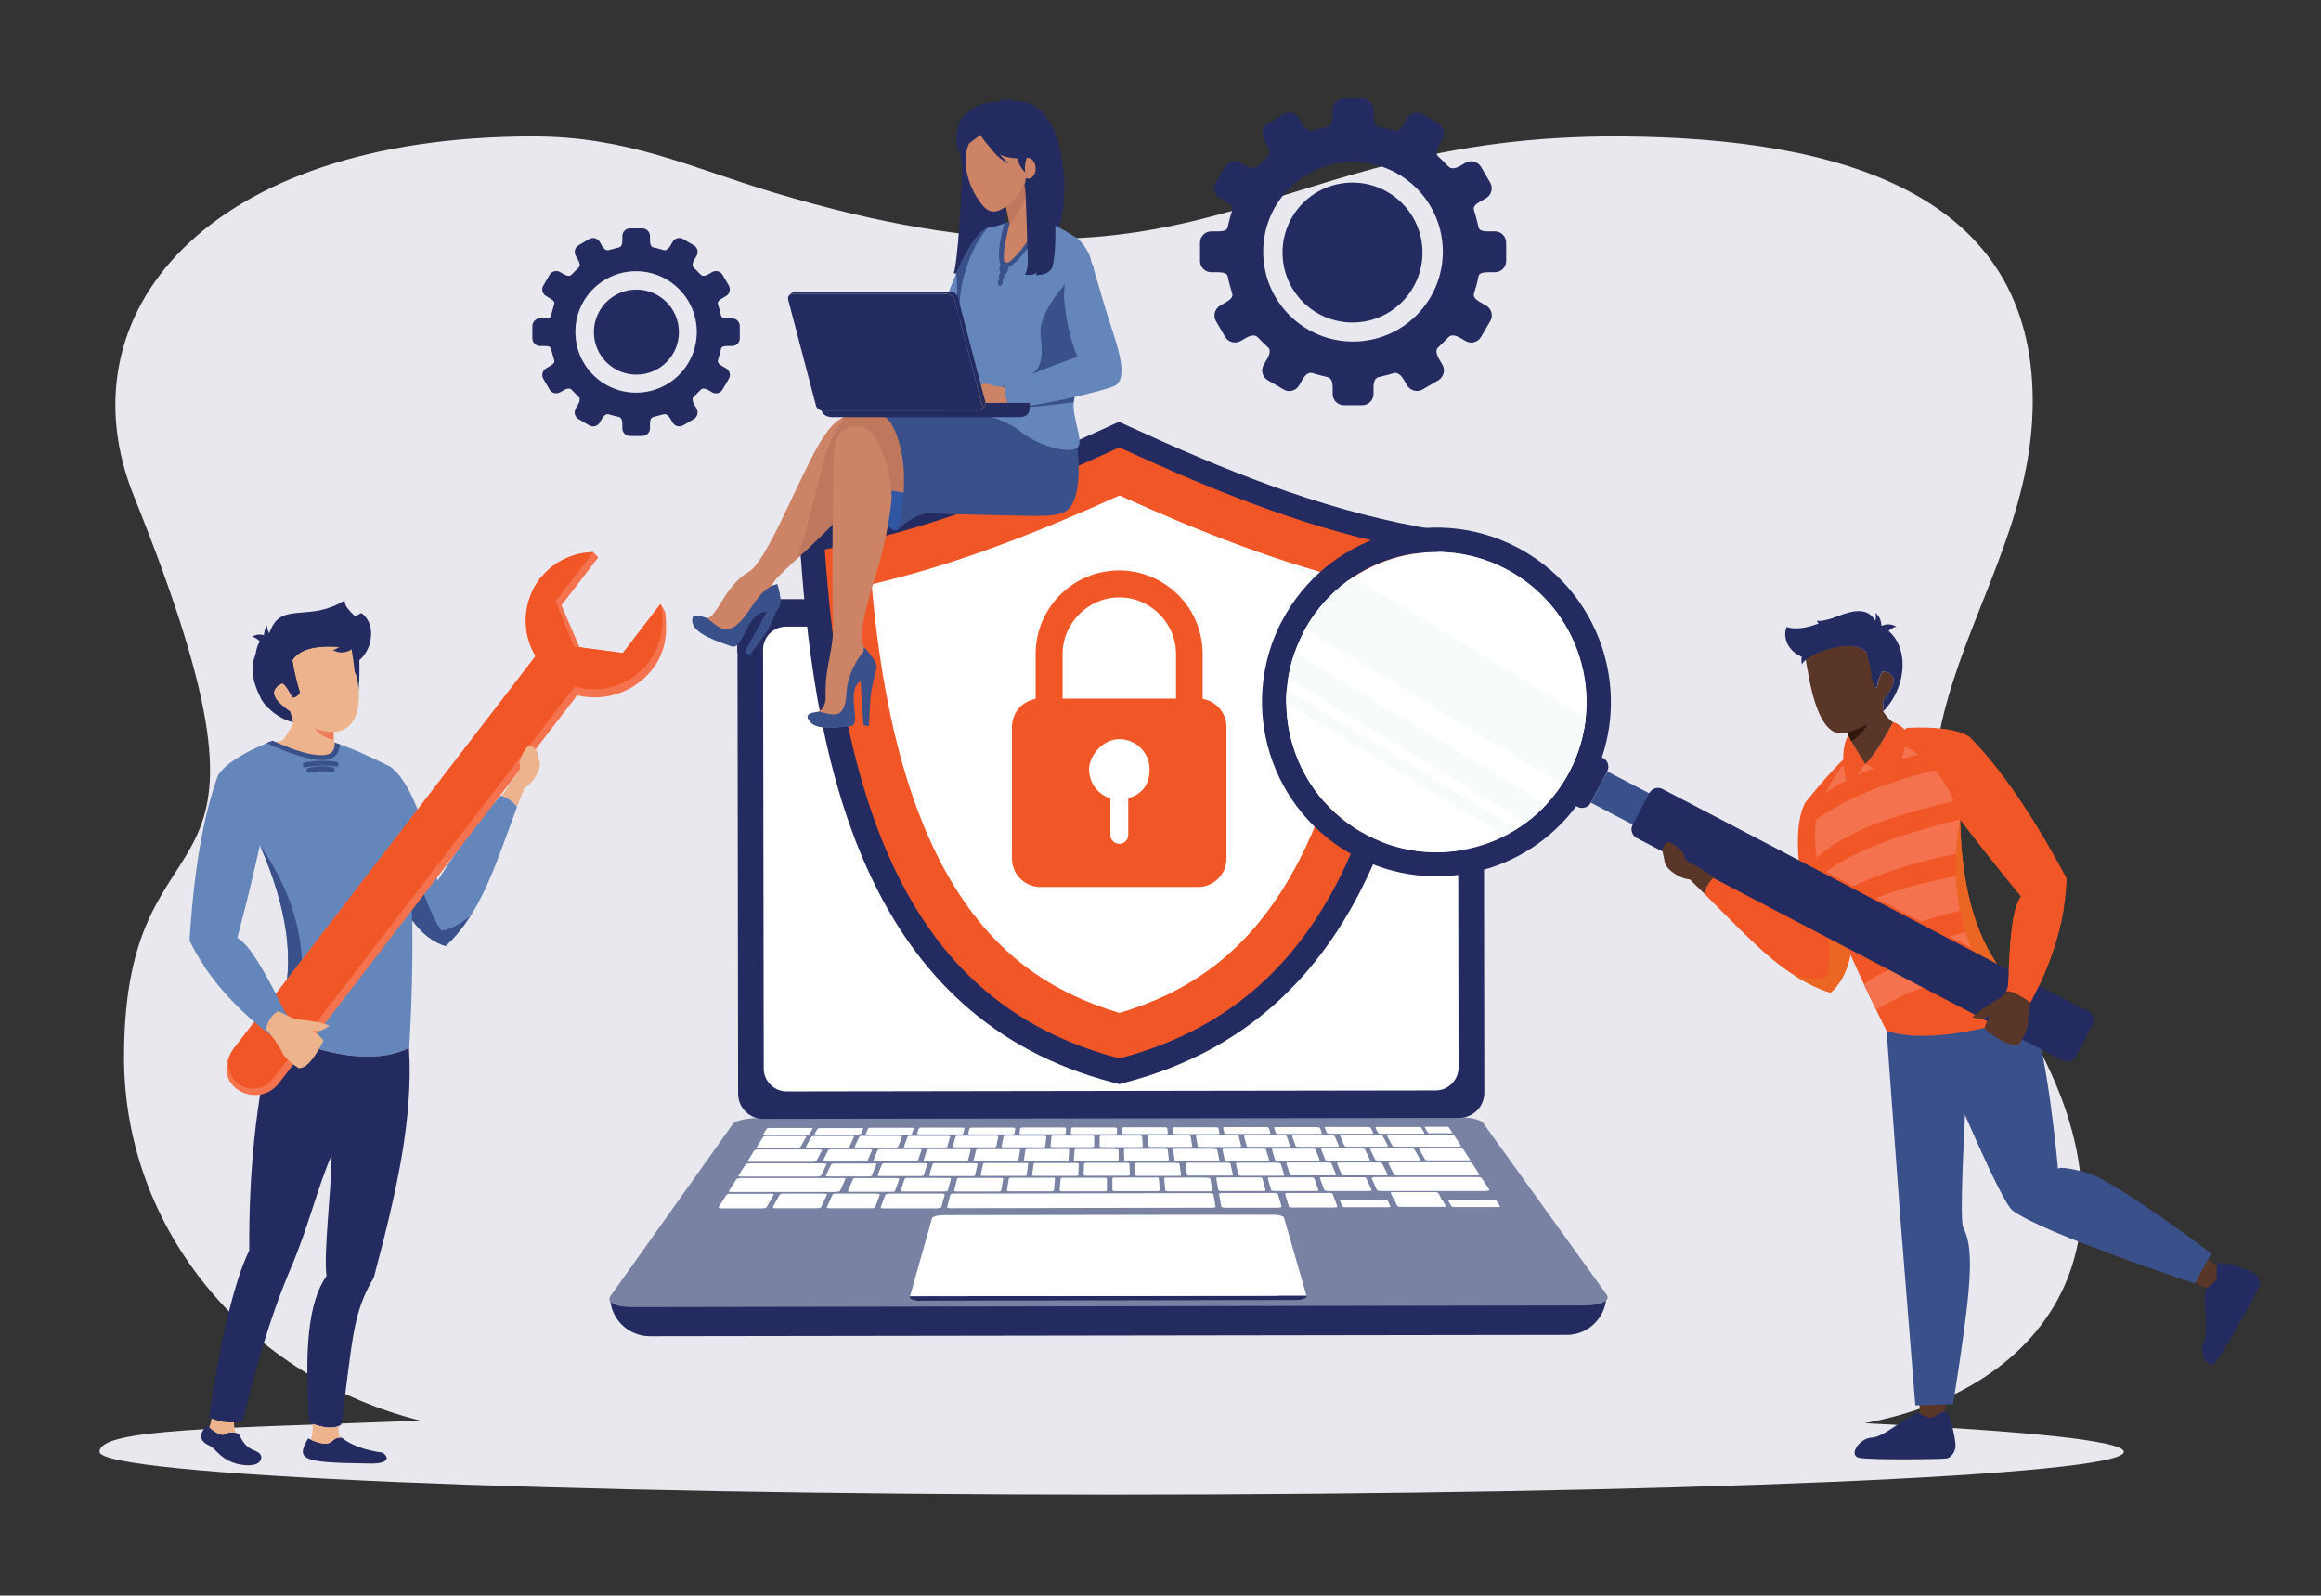 <?xml version="1.0" encoding="UTF-8"?> <svg xmlns="http://www.w3.org/2000/svg" id="Layer_1" data-name="Layer 1" version="1.1" viewBox="0 0 1403.4 964.7"><rect x="0" y="0" width="1403.4" height="964.7" fill="#333333" stroke="none"/><defs><style> .cls-1 { fill: #edb38c; } .cls-1, .cls-2, .cls-3, .cls-4, .cls-5, .cls-6, .cls-7, .cls-8, .cls-9, .cls-10, .cls-11, .cls-12, .cls-13, .cls-14, .cls-15, .cls-16, .cls-17, .cls-18, .cls-19, .cls-20, .cls-21, .cls-22 { stroke-width: 0px; } .cls-1, .cls-3, .cls-4, .cls-5, .cls-6, .cls-7, .cls-8, .cls-9, .cls-10, .cls-11, .cls-12, .cls-13, .cls-15, .cls-16, .cls-17, .cls-18, .cls-19, .cls-20, .cls-21, .cls-22 { fill-rule: evenodd; } .cls-2 { fill: none; } .cls-3 { fill: #f4ae7c; } .cls-4 { fill: #f15626; } .cls-5 { fill: #33180e; } .cls-6 { fill: #f4724e; } .cls-7 { fill: #593628; } .cls-8, .cls-14 { fill: #242b61; } .cls-9 { fill: #e9e8ee; } .cls-10 { fill: #bf775e; } .cls-11 { fill: #09378c; } .cls-12 { fill: #ed7d5b; } .cls-13 { fill: #cc8366; } .cls-15 { fill: #3156a4; } .cls-16 { fill: #39508a; } .cls-17 { fill: #fff; } .cls-18 { fill: #6586ba; } .cls-19 { fill: #f6bca5; } .cls-20 { fill: #f7fbfb; } .cls-21 { fill: #eb6622; } .cls-22 { fill: #7982a3; } </style></defs><rect class="cls-2" x="-1796.1" y="-554.7" width="5000" height="2000"></rect><path class="cls-9" d="M322.2,82.5c57.6,0,94.7,18.6,145.6,33.9,264.8,79.5,291.7-35.3,512.7-33.9,133,.9,248.6,34.7,248.6,160.2s-122,206.5-18.4,355.2c98.1,140.7,33.9,241-83.3,262.6,97.5,4.6,156.8,10.6,156.8,17.3,0,14.3-274,25.8-612,25.8s-612-11.6-612-25.8,74.6-14.1,193.9-18.9c-103.1-25.7-179.1-114.3-179.1-219.7,0-166,113-73.4,5.9-339.4-43.9-109.1,43-217.3,241.3-217.3Z"></path><polygon class="cls-17" points="548.8 732.3 806.8 735.4 805.1 789.5 531.5 789 548.8 732.3"></polygon><path class="cls-8" d="M947.4,807.1l-554.5.8c-13.2,0-24-10.7-24-23.9h0l602.4-.9c0,13.2-10.7,24-23.9,24Z"></path><path class="cls-22" d="M880.9,675.3l-422.2.7c-1.8,0-3.6.1-5.3.3-1.7.2-3.3.4-4.7.8-1.4.3-2.7.7-3.6,1.1-1,.4-1.7.9-2,1.4l-74.1,104.2c-.6.9-.7,1.7-.4,2.5.4.8,1.2,1.5,2.4,2.1,1.2.6,2.8,1.1,4.7,1.4,1.9.3,4.2.5,6.6.5h0l575.9-1c2.5,0,4.7-.2,6.6-.5,1.9-.3,3.5-.8,4.7-1.4,1.2-.6,2-1.3,2.4-2.1s.2-1.6-.4-2.5l-74.8-103.9c-.4-.5-1.1-1-2.1-1.4-1-.4-2.2-.8-3.6-1.1-1.4-.3-3-.6-4.7-.7-1.7-.2-3.5-.3-5.3-.3h0ZM556.6,786.5c-1,0-1.9,0-2.7-.2-.8-.1-1.5-.3-2.1-.5-.6-.2-1-.5-1.3-.8-.3-.3-.4-.6-.3-1l13.3-47.3c0-.3.3-.5.7-.8.4-.2.9-.4,1.5-.6.6-.2,1.3-.3,2.1-.4.8,0,1.6-.2,2.4-.2l199.5-.3h0c.8,0,1.7,0,2.4.1.8.1,1.5.2,2.1.4.6.2,1.1.4,1.5.6.4.2.6.5.7.8l13.6,47.2c0,.4,0,.7-.3,1-.3.3-.7.6-1.3.8-.6.2-1.3.4-2.1.5-.8.1-1.7.2-2.7.2l-227.2.4Z"></path><path class="cls-8" d="M882.3,675.9l-420.8.6c-8.4,0-15.2-6.8-15.2-15.2l-.4-283.8c0-8.4,6.8-15.2,15.2-15.2l420.8-.6c8.4,0,15.2,6.8,15.2,15.2l.4,283.8c0,8.4-6.8,15.2-15.2,15.2Z"></path><path class="cls-17" d="M868,659.3l-392.3.6c-7.7,0-13.9-6.2-13.9-13.9l-.4-253.2c0-7.7,6.2-13.9,13.9-13.9l392.3-.6c7.7,0,13.9,6.2,13.9,13.9l.4,253.2c0,7.7-6.2,13.9-13.9,13.9Z"></path><path class="cls-17" d="M758.5,737.4h0l-176.9.3c-.7,0-1.5,0-2.2.1-.7,0-1.3.2-1.8.4-.5.2-1,.3-1.3.6-.3.2-.5.4-.6.7l-11.8,41.9c0,.3,0,.6.2.9.2.3.6.5,1.1.7.5.2,1.1.4,1.8.5.7.1,1.5.2,2.4.2l201.5-.3c.9,0,1.7,0,2.4-.2.7-.1,1.3-.3,1.8-.5.5-.2.9-.4,1.1-.7.2-.3.3-.6.2-.9l-12.1-41.9c0-.2-.3-.5-.6-.7-.3-.2-.8-.4-1.3-.5-.5-.2-1.2-.3-1.8-.4-.7,0-1.4-.1-2.1-.1h0Z"></path><path class="cls-17" d="M826.4,681.4h-23.6c-.3,0-.5,0-.8,0-.2,0-.4,0-.6.1-.2,0-.3.1-.4.2,0,0-.1.1,0,.2l1.3,3.1c0,0,.1.1.3.2.1,0,.3.1.5.2.2,0,.4,0,.7.1.3,0,.5,0,.8,0h23.9c.3,0,.6,0,.8,0,.2,0,.4,0,.6-.1.2,0,.3-.1.4-.2,0,0,0-.1,0-.2l-1.5-3.1c0,0-.1-.2-.3-.2-.1,0-.3-.1-.5-.2-.2,0-.4,0-.7-.1-.3,0-.5,0-.8,0h0ZM521.6,682.1h-25c0-.1-2.1.2-2.1.2l-2,3.3,1.7.6h24s2.3-.6,2.3-.6c1.4-2.9,1.8-3.2,1-3.5h0ZM902.4,725.3h-25.3c-.3,0-.5,0-.7,0-.2,0-.4,0-.5.1-.1,0-.2.1-.3.2,0,0,0,.1,0,.2l2,3.5c0,0,.1.2.3.2.1,0,.3.1.5.2.2,0,.4,0,.7.1.2,0,.5,0,.8,0h25.6c.3,0,.5,0,.7,0,.2,0,.4,0,.5-.1.1,0,.2-.1.3-.2,0,0,0-.2,0-.2l-2.3-3.5c0,0-.1-.1-.3-.2-.1,0-.3-.1-.5-.2-.2,0-.4,0-.7-.1-.2,0-.5,0-.8,0h0ZM867.4,720.8h-25c-.2,0-.5,0-.7,0-.2,0-.4,0-.5.1-.1,0-.2.1-.3.2,0,0,0,.1,0,.2l1.6,3.4c0,0,.1.2.3.2.1,0,.3.1.5.2.2,0,.4,0,.6.1.2,0,.4,0,.7,0-.2,0-.5,0-.6,0-.2,0-.4,0-.5.1-.1,0-.3.1-.3.2,0,0,0,.1,0,.2l1.7,3.5c0,0,.1.2.3.2.1,0,.3.1.5.2.2,0,.4,0,.6.1.2,0,.5,0,.8,0h25.6c.3,0,.5,0,.7,0,.2,0,.4,0,.5-.1.1,0,.2-.1.3-.2,0,0,0-.1,0-.2l-1.9-3.5c0,0-.1-.2-.3-.2-.1,0-.3-.1-.5-.2-.2,0-.4,0-.7-.1-.2,0-.4,0-.7,0,.2,0,.4,0,.6,0,.2,0,.4,0,.5-.1.1,0,.2-.1.3-.2,0,0,0-.1,0-.2l-1.9-3.4c0,0-.1-.1-.3-.2-.1,0-.3-.1-.5-.2-.2,0-.4,0-.6-.1-.2,0-.5,0-.7,0h0ZM844.7,725.4h25.3s-25.3,0-25.3,0h0ZM870,725.4h-25.3s25.3,0,25.3,0h0ZM870,725.4h0,0ZM837.1,725.4h0c.3,0,.5,0,.7,0,.2,0,.5,0,.6.1.2,0,.4.1.5.2.1,0,.2.1.2.2l1.6,3.5c0,0,0,.2,0,.2,0,0-.2.1-.3.2-.1,0-.3,0-.5.1-.2,0-.4,0-.7,0h-25.6c-.3,0-.5,0-.7,0-.2,0-.5,0-.6-.1-.2,0-.4-.1-.5-.2-.1,0-.2-.1-.2-.2l-1.4-3.5c0,0,0-.2,0-.2,0,0,.2-.1.3-.2.1,0,.3,0,.5-.1.2,0,.4,0,.7,0h25.3ZM874.1,681.3h-11.3c-.2,0-.4,0-.6,0-.2,0-.3,0-.5,0s-.2,0-.3.1c0,0,0,.1,0,.2l2,3.3c0,0,.1.1.2.2.1,0,.3.1.4.1.2,0,.4,0,.6,0,.2,0,.4,0,.7,0h11.4c.2,0,.4,0,.6,0,.2,0,.3,0,.5,0,.1,0,.2,0,.3-.1,0,0,0-.1,0-.2l-2.1-3.3c0,0-.1-.1-.2-.2-.1,0-.3,0-.4-.1-.2,0-.4,0-.6,0-.2,0-.4,0-.7,0h0ZM550.8,681.9h-23.6c-.3,0-.6,0-.8,0-.3,0-.5,0-.7.1-.2,0-.4.1-.5.2-.1,0-.2.1-.3.2l-1.4,3.1c0,0,0,.1,0,.2,0,0,.2.1.4.2.2,0,.4,0,.6.1.2,0,.5,0,.8,0h23.9c.3,0,.6,0,.8,0,.3,0,.5,0,.7-.1.2,0,.4-.1.5-.2.1,0,.2-.1.2-.2l1.1-3.1c0,0,0-.2,0-.2,0,0-.2-.1-.4-.2-.2,0-.4,0-.6-.1-.2,0-.5,0-.8,0h0ZM857,681.4h-23.6c-.3,0-.5,0-.8,0-.2,0-.4,0-.6.1-.2,0-.3.1-.3.2,0,0,0,.1,0,.2l1.6,3.1c0,0,.1.1.3.2.1,0,.3.1.5.2.2,0,.5,0,.7.1.3,0,.5,0,.8,0h23.9c.3,0,.6,0,.8,0,.2,0,.4,0,.6-.1.2,0,.3-.1.3-.2s0-.1,0-.2l-1.8-3.1c0,0-.1-.1-.3-.2-.1,0-.3-.1-.5-.2-.2,0-.5,0-.7-.1-.3,0-.5,0-.8,0h0ZM485.6,686.9h-21.7c-.3,0-.6,0-.8,0-.3,0-.5,0-.7.1s-.4.1-.6.2c-.1,0-.3.2-.3.2l-3.9,6c0,0,0,.2,0,.2,0,0,.2.1.3.2.2,0,.4,0,.6.1s.5,0,.8,0h22.2c.3,0,.6,0,.9,0,.3,0,.5,0,.8-.1.2,0,.4-.1.6-.2.1,0,.3-.1.3-.2l3.4-6c0,0,0-.2,0-.2,0,0-.2-.1-.3-.2-.2,0-.4,0-.6-.1-.2,0-.5,0-.8,0h0ZM731.2,721.4l-154.1.3c-.3,0-.6,0-.9,0-.3,0-.5,0-.8.2-.2,0-.4.1-.5.2-.1,0-.2.2-.3.3l-1.9,7.4c0,.1,0,.2.1.3,0,0,.2.2.4.2.2,0,.4.1.7.2.3,0,.6,0,.9,0l158-.3c.3,0,.6,0,.9,0,.3,0,.5,0,.7-.2.2,0,.4-.1.5-.2.1,0,.1-.2.1-.3l-1.3-7.4c0,0,0-.2-.2-.3-.1,0-.3-.2-.5-.2-.2,0-.5-.1-.8-.1-.3,0-.6,0-.9,0h0ZM803.2,721.3h-24.1c-.3,0-.6,0-.9,0-.3,0-.5,0-.7.2-.2,0-.3.1-.4.2,0,0-.1.2,0,.3l2.2,7.4c0,.1.1.2.3.3.1,0,.3.2.6.2.2,0,.5.1.8.2.3,0,.6,0,.9,0h24.7c.3,0,.6,0,.9-.1.3,0,.5,0,.7-.2.2,0,.3-.2.4-.2,0,0,.1-.2,0-.3l-2.8-7.4c0,0-.1-.2-.3-.3-.1,0-.3-.2-.6-.2-.2,0-.5-.1-.8-.2-.3,0-.6,0-.9,0h0ZM770.5,721.3h-31.3c-.3,0-.6,0-.9.1-.3,0-.5,0-.7.2-.2,0-.4.1-.4.2-.1,0-.2.2-.1.3l1.4,7.4c0,.1.1.2.2.3.1,0,.3.2.5.2.2,0,.5.1.8.2.3,0,.6,0,.9,0h32c.3,0,.6,0,.9-.1.3,0,.5,0,.7-.2.2,0,.3-.1.4-.2,0,0,.1-.2,0-.3l-2.2-7.4c0,0-.1-.2-.3-.3-.1,0-.3-.2-.6-.2-.2,0-.5-.1-.8-.1-.3,0-.6,0-.9,0h0ZM569.2,721.7h-31.3c-.3,0-.6,0-.9.1-.3,0-.6,0-.8.2-.2,0-.4.1-.6.2-.1,0-.2.2-.3.3l-2.8,7.4c0,0,0,.2,0,.3,0,0,.2.2.4.2.2,0,.4.1.7.2.3,0,.6,0,.9,0h32.1c.3,0,.6,0,.9-.1.3,0,.6,0,.8-.2.2,0,.4-.1.6-.2.1,0,.2-.2.3-.3l2-7.4c0,0,0-.2-.1-.3,0,0-.2-.2-.4-.2-.2,0-.4-.1-.7-.2-.3,0-.6,0-.9,0h0ZM530,721.7h-24c-.3,0-.6,0-.9,0-.3,0-.6,0-.8.2-.2,0-.4.1-.6.2-.2,0-.3.2-.3.3l-3.4,7.4c0,.1,0,.2,0,.3,0,0,.2.2.4.2.2,0,.4.1.7.2.3,0,.6,0,.9,0h24.6c.3,0,.6,0,.9,0,.3,0,.6,0,.8-.2.2,0,.4-.1.6-.2.2,0,.3-.2.3-.3l2.8-7.4c0,0,0-.2,0-.3,0,0-.2-.2-.4-.2-.2,0-.4-.1-.7-.1-.3,0-.6,0-.9,0h0ZM498,721.8h0c.3,0,.6,0,.9,0,.3,0,.5,0,.7.1.2,0,.3.1.4.2,0,0,0,.2,0,.3l-3.5,7.4c0,.1-.2.2-.3.3-.2,0-.4.2-.6.2-.2,0-.5.1-.8.2-.3,0-.6,0-.9,0h-24.6c-.3,0-.6,0-.9,0-.3,0-.5,0-.7-.2-.2,0-.3-.1-.4-.2,0,0,0-.2,0-.3l4.1-7.4c0,0,.2-.2.3-.3.2,0,.4-.2.6-.2.2,0,.5-.1.8-.2.3,0,.6,0,.9,0h24ZM465.9,721.8h-24c-.3,0-.6,0-.9,0-.3,0-.6,0-.8.2-.2,0-.5.1-.6.2-.2,0-.3.2-.4.3l-4.7,7.4c0,0,0,.2,0,.3,0,0,.2.2.4.2.2,0,.4.1.6.2.3,0,.6,0,.9,0h24.6c.3,0,.6,0,.9-.1.3,0,.6,0,.8-.2.2,0,.5-.1.6-.2.2,0,.3-.2.3-.3l4.2-7.4c0,0,0-.2,0-.3,0,0-.2-.2-.4-.2-.2,0-.4-.1-.7-.2-.3,0-.5,0-.9,0h0ZM509.2,712.3h-61.4c-.3.1-.6.1-.9.2-.3,0-.6,0-.8.1-.2,0-.4.1-.6.2-.2,0-.3.2-.3.3l-4.5,7c0,0,0,.2,0,.3,0,0,.2.2.3.2.2,0,.4.1.6.1.3,0,.5,0,.9,0h62.9c.3-.1.6-.1.9-.2.3,0,.6,0,.8-.1s.4-.1.6-.2c.2,0,.3-.2.3-.3l3.2-7c0,0,0-.2,0-.3,0,0-.2-.1-.4-.2-.2,0-.4-.1-.6-.1-.3,0-.5,0-.8,0h0ZM498.1,703.4h-44.7c-.3,0-.6,0-.9.1-.3,0-.5,0-.8.1-.2,0-.4.1-.6.2-.2,0-.3.2-.3.3l-4.3,6.7c0,0,0,.2,0,.3,0,0,.2.1.3.2.2,0,.4.1.6.1.2,0,.5,0,.8,0h45.7c.3,0,.6,0,.9-.1.3,0,.5,0,.8-.1.2,0,.4-.1.6-.2.1,0,.3-.2.3-.3l3.3-6.7c0,0,0-.2,0-.2,0,0-.2-.1-.4-.2-.2,0-.4-.1-.6-.1-.2,0-.5,0-.8,0h0ZM541.8,712.3h-23.4c-.3,0-.6,0-.9,0-.3,0-.5,0-.8.1-.2,0-.4.1-.6.2-.1,0-.2.2-.3.3l-3.1,7.1c0,0,0,.2,0,.3,0,0,.2.2.4.2.2,0,.4.1.6.1.3,0,.5,0,.9,0h24c.3,0,.6,0,.9,0,.3,0,.6,0,.8-.1.2,0,.4-.1.6-.2.1,0,.2-.2.3-.3l2.5-7c0,0,0-.2,0-.3,0,0-.2-.1-.4-.2-.2,0-.4-.1-.7-.1-.3,0-.5,0-.9,0h0ZM573.1,712.2h-23.5c-.3,0-.6,0-.9,0-.3,0-.5,0-.8.1-.2,0-.4.1-.6.2-.1,0-.2.2-.3.3l-2.4,7c0,0,0,.2,0,.3,0,0,.2.2.4.2.2,0,.4.1.7.1.3,0,.6,0,.9,0h24c.3,0,.6,0,.9,0,.3,0,.5,0,.8-.1.2,0,.4-.1.6-.2.1,0,.2-.2.2-.3l1.9-7c0,0,0-.2-.1-.3,0,0-.2-.1-.4-.2-.2,0-.4-.1-.7-.1-.3,0-.5,0-.9,0h0ZM604.4,712.2h-23.4c-.3,0-.6,0-.9,0-.3,0-.5,0-.7.1-.2,0-.4.1-.5.2-.1,0-.2.2-.2.3l-1.8,7c0,0,0,.2.1.3,0,0,.2.2.4.2.2,0,.4.1.7.1s.6,0,.9,0h24c.3,0,.6,0,.9,0,.3,0,.5,0,.8-.1.2,0,.4-.1.5-.2s.2-.2.2-.3l1.2-7c0,0,0-.2-.1-.3,0,0-.2-.1-.4-.2-.2,0-.4-.1-.7-.1-.3,0-.6,0-.9,0h0ZM635.7,712.1h-23.4c-.3,0-.6,0-.9,0-.3,0-.5,0-.7.1-.2,0-.4.1-.5.2-.1,0-.2.2-.2.3l-1.2,7c0,0,0,.2.1.3.1,0,.3.2.5.2.2,0,.4.1.7.1.3,0,.6,0,.9,0h24c.3,0,.6,0,.9,0,.3,0,.5,0,.7-.2.2,0,.4-.1.5-.2.1,0,.2-.2.2-.3l.6-7c0,0,0-.2-.2-.3-.1,0-.3-.1-.5-.2-.2,0-.4-.1-.7-.1-.3,0-.6,0-.9,0h0ZM667,712.1h-23.4c-.3,0-.6,0-.9,0-.3,0-.5,0-.7.1-.2,0-.4.1-.5.2-.1,0-.2.2-.2.3l-.6,7c0,0,0,.2.2.3s.3.2.5.2c.2,0,.4.1.7.1.3,0,.6,0,.9,0h24c.3,0,.6,0,.9,0,.3,0,.5,0,.7-.1.2,0,.4-.1.5-.2.1,0,.2-.2.2-.3v-7c0,0,0-.2-.2-.3-.1,0-.3-.1-.5-.2-.2,0-.4-.1-.7-.1-.3,0-.6,0-.9,0h0ZM698.3,712h-23.4c-.3,0-.6,0-.9,0-.3,0-.5,0-.7.1-.2,0-.4.1-.5.2-.1,0-.2.2-.2.3v7c0,0,.1.2.3.3.1,0,.3.2.5.2.2,0,.5.1.7.1.3,0,.6,0,.9,0h24c.3,0,.6,0,.9,0,.3,0,.5,0,.7-.2.2,0,.4-.1.5-.2s.2-.2.2-.3l-.6-7c0,0,0-.2-.2-.3-.1,0-.3-.1-.5-.2-.2,0-.5-.1-.7-.1-.3,0-.6,0-.9,0h0ZM729.6,712h-23.4c-.3,0-.6,0-.9,0s-.5,0-.7.1c-.2,0-.4.1-.5.2-.1,0-.2.2-.2.3l.7,7c0,0,0,.2.2.3.1,0,.3.2.5.2.2,0,.5.1.7.2.3,0,.6,0,.9,0h24c.3,0,.6,0,.9,0,.3,0,.5,0,.7-.1.2,0,.4-.1.5-.2,0,0,.1-.2.1-.3l-1.3-7c0,0,0-.2-.2-.3-.1,0-.3-.1-.5-.2-.2,0-.5-.1-.7-.1-.3,0-.6,0-.9,0h0ZM760.9,711.9h-23.4c-.3,0-.6,0-.9,0-.3,0-.5,0-.7.1-.2,0-.3.1-.4.2,0,0-.1.2-.1.3l1.3,7c0,0,0,.2.2.3.1,0,.3.2.5.2.2,0,.5.1.8.1.3,0,.6,0,.9,0h24c.3,0,.6,0,.9,0,.3,0,.5,0,.7-.1.2,0,.3-.1.4-.2,0,0,.1-.2.1-.3l-1.9-7c0,0-.1-.2-.2-.3-.1,0-.3-.1-.5-.2-.2,0-.5-.1-.7-.1-.3,0-.6,0-.9,0h0ZM792.2,711.9h-23.5c-.3,0-.6,0-.9,0-.3,0-.5,0-.7.1-.2,0-.3.1-.4.2,0,0-.1.2-.1.3l2,7c0,0,.1.2.3.3.1,0,.3.2.6.2.2,0,.5.1.8.1.3,0,.6,0,.9,0h24c.3,0,.6,0,.9,0,.3,0,.5,0,.7-.1.2,0,.3-.1.4-.2,0,0,.1-.2,0-.3l-2.5-7c0,0-.1-.2-.3-.3-.1,0-.3-.1-.5-.2-.2,0-.5-.1-.7-.1-.3,0-.6,0-.9,0h0ZM823.5,711.8h-23.4c-.3,0-.6,0-.9,0-.3,0-.5,0-.7.1-.2,0-.3.1-.4.2,0,0-.1.2,0,.3l2.6,7c0,0,.1.2.3.3.1,0,.3.2.6.2.2,0,.5.1.8.2.3,0,.6,0,.9,0h24c.3,0,.6,0,.9,0,.3,0,.5,0,.7-.2.2,0,.3-.1.4-.2,0,0,.1-.2,0-.3l-3.2-7c0,0-.1-.2-.3-.3-.1,0-.3-.1-.6-.2-.2,0-.5-.1-.8-.1-.3,0-.6,0-.9,0h0ZM893.2,711.7h-61.9c-.3.1-.6.1-.8.2-.3,0-.5,0-.7.1-.2,0-.3.1-.4.2,0,0,0,.2,0,.3l3.2,7c0,0,.2.2.3.3.2,0,.4.2.6.2.2,0,.5.1.8.1.3,0,.6,0,.9,0h63.4c.3-.1.6-.1.9-.2.3,0,.5,0,.6-.1.2,0,.3-.1.4-.2,0,0,0-.2,0-.3l-4.6-7c0,0-.2-.2-.4-.3-.2,0-.4-.1-.6-.2-.2,0-.5-.1-.8-.1-.3,0-.6,0-.9,0h0ZM528.1,703.4h0c.3,0,.6,0,.8,0,.2,0,.5,0,.6.1.2,0,.3.1.4.2,0,0,.1.2,0,.3l-2.7,6.7c0,0-.1.2-.3.3-.2,0-.3.1-.6.2-.2,0-.5.1-.8.1-.3,0-.6,0-.9,0h-23.4c-.3,0-.6,0-.8,0-.3,0-.5,0-.6-.1-.2,0-.3-.1-.4-.2,0,0,0-.2,0-.3l3.2-6.7c0,0,.1-.2.3-.2.1,0,.3-.1.6-.2.2,0,.5-.1.8-.1.3,0,.6,0,.9,0h22.8ZM558.6,703.3h-22.9c-.3,0-.6,0-.9,0-.3,0-.5,0-.7.1-.2,0-.4.1-.5.2-.1,0-.2.2-.3.2l-2.6,6.7c0,0,0,.2,0,.3,0,0,.2.1.4.2.2,0,.4.1.7.1.3,0,.5,0,.8,0h23.4c.3,0,.6,0,.9,0,.3,0,.5,0,.8-.1.2,0,.4-.1.6-.2.1,0,.2-.2.3-.3l2.1-6.7c0,0,0-.2,0-.2,0,0-.2-.1-.4-.2-.2,0-.4,0-.7-.1-.2,0-.5,0-.8,0h0ZM589.1,703.3h-22.9c-.3,0-.6,0-.9,0-.3,0-.5,0-.7.1-.2,0-.4.1-.5.2-.1,0-.2.2-.2.2l-2,6.7c0,0,0,.2,0,.3,0,0,.2.2.4.2.2,0,.4.1.7.1.3,0,.5,0,.9,0h23.4c.3,0,.6,0,.9,0,.3,0,.5,0,.7-.1.2,0,.4-.1.5-.2.1,0,.2-.2.2-.3l1.5-6.7c0,0,0-.2-.1-.2,0,0-.2-.1-.4-.2-.2,0-.4,0-.7-.1s-.5,0-.8,0h0ZM619.6,703.2h-22.9c-.3,0-.6,0-.9,0-.3,0-.5,0-.7.1-.2,0-.4.1-.5.2-.1,0-.2.2-.2.2l-1.4,6.7c0,0,0,.2.1.3,0,0,.2.1.4.2.2,0,.4.1.7.1.3,0,.5,0,.9,0h23.4c.3,0,.6,0,.9,0,.3,0,.5,0,.7-.1.2,0,.4-.1.5-.2.1,0,.2-.2.2-.3l.9-6.7c0,0,0-.2-.1-.2,0,0-.3-.1-.4-.2-.2,0-.4-.1-.7-.1-.3,0-.5,0-.8,0h0ZM650.1,703.2h-22.8c-.3,0-.6,0-.9,0-.3,0-.5,0-.7.1-.2,0-.4.1-.5.2-.1,0-.2.2-.2.2l-.9,6.7c0,0,0,.2.1.3.1,0,.3.1.5.2.2,0,.4.1.7.1.3,0,.6,0,.9,0h23.4c.3,0,.6,0,.9,0,.3,0,.5,0,.7-.1.2,0,.4-.1.5-.2.1,0,.2-.2.2-.3l.3-6.7c0,0,0-.2-.2-.2-.1,0-.3-.1-.5-.2-.2,0-.4-.1-.7-.1-.3,0-.5,0-.8,0h0ZM680.6,703.1h-22.8c-.3,0-.6,0-.9,0-.3,0-.5,0-.7.1-.2,0-.4.1-.5.2-.1,0-.2.2-.2.2l-.3,6.7c0,0,0,.2.2.3.1,0,.3.2.5.2.2,0,.4.1.7.1.3,0,.6,0,.9,0h23.4c.3,0,.6,0,.9,0,.3,0,.5,0,.7-.1.2,0,.4-.1.5-.2.1,0,.2-.2.2-.3l-.3-6.7c0,0,0-.2-.2-.2-.1,0-.3-.1-.5-.2-.2,0-.4-.1-.7-.1-.3,0-.5,0-.9,0h0ZM711.1,703.1h-22.8c-.3,0-.6,0-.9,0-.3,0-.5,0-.7.1-.2,0-.4.1-.5.2-.1,0-.2.2-.2.3l.3,6.7c0,0,0,.2.2.3.1,0,.3.2.5.2.2,0,.4.1.7.1.3,0,.6,0,.9,0h23.4c.3,0,.6,0,.9,0,.3,0,.5,0,.7-.1.2,0,.3-.1.4-.2,0,0,.1-.2.1-.3l-.9-6.7c0,0,0-.2-.2-.2-.1,0-.3-.2-.5-.2-.2,0-.4-.1-.7-.1-.3,0-.6,0-.9,0h0ZM741.6,703h-22.8c-.3,0-.6,0-.8,0-.3,0-.5,0-.7.1-.2,0-.3.1-.4.2,0,0-.1.2-.1.2l.9,6.7c0,0,0,.2.2.3.1,0,.3.2.5.2.2,0,.5.1.7.1.3,0,.6,0,.9,0h23.4c.3,0,.6,0,.9,0,.3,0,.5,0,.7-.1.2,0,.3-.1.4-.2,0,0,.1-.2.1-.3l-1.5-6.7c0,0-.1-.2-.2-.2-.1,0-.3-.1-.5-.2-.2,0-.5,0-.7-.1-.3,0-.6,0-.9,0h0ZM772.1,703h-22.8c-.3,0-.6,0-.8,0-.3,0-.5,0-.7.1-.2,0-.3.1-.4.2,0,0-.1.2-.1.3l1.5,6.7c0,0,.1.2.2.3.1,0,.3.2.5.2.2,0,.5.1.7.1.3,0,.6,0,.9,0h23.4c.3,0,.6,0,.9,0,.3,0,.5,0,.7-.1.2,0,.3-.1.4-.2,0,0,.1-.2,0-.3l-2.1-6.7c0,0-.1-.2-.2-.2-.1,0-.3-.1-.5-.2-.2,0-.5-.1-.7-.1-.3,0-.6,0-.9,0h0ZM802.6,702.9h-22.9c-.3,0-.6,0-.8,0-.3,0-.5,0-.7.1-.2,0-.3.1-.4.2,0,0-.1.2,0,.2l2.1,6.7c0,0,.1.2.3.3.1,0,.3.2.5.2.2,0,.5.1.8.1.3,0,.6,0,.9,0h23.4c.3,0,.6,0,.9,0,.3,0,.5,0,.7-.1.2,0,.3-.1.4-.2,0,0,.1-.2,0-.3l-2.7-6.7c0,0-.1-.2-.3-.2-.1,0-.3-.1-.5-.2-.2,0-.5-.1-.8-.1-.3,0-.6,0-.9,0h0ZM887.5,702.8h-46.2c-.3,0-.6,0-.8.1-.2,0-.5,0-.6.1-.2,0-.3.1-.4.2,0,0,0,.2,0,.2l3.3,6.7c0,0,.2.2.3.3.2,0,.4.2.6.2.2,0,.5.1.8.1.3,0,.6,0,.9,0h47.3c.3,0,.6,0,.8-.1.2,0,.5,0,.6-.1.2,0,.3-.1.3-.2,0,0,0-.2,0-.3l-4.3-6.7c0,0-.2-.2-.3-.2-.2,0-.4-.1-.6-.2-.2,0-.5-.1-.8-.1-.3,0-.6,0-.9,0h0ZM833.2,702.9h-22.9c-.3,0-.6,0-.8,0-.2,0-.5,0-.6.1-.2,0-.3.1-.4.2,0,0-.1.2,0,.2l2.7,6.7c0,0,.1.2.3.3.1,0,.3.1.6.2.2,0,.5.1.8.1.3,0,.6,0,.9,0h23.4c.3,0,.6,0,.8,0,.3,0,.5,0,.6-.1.2,0,.3-.1.4-.2,0,0,0-.2,0-.3l-3.3-6.7c0,0-.1-.2-.3-.2-.1,0-.3-.1-.6-.2-.2,0-.5-.1-.7-.1-.3,0-.6,0-.9,0h0ZM495.2,695h-36.5c-.3,0-.6,0-.9.1-.3,0-.5,0-.8.1-.2,0-.4.1-.6.2-.2,0-.3.2-.3.2l-4,6.4c0,0,0,.2,0,.2,0,0,.2.1.3.2.2,0,.4.1.6.1.2,0,.5,0,.8,0h37.3c.3,0,.6,0,.9-.1.3,0,.5,0,.8-.1.2,0,.4-.1.6-.2.1,0,.2-.2.3-.2l3.3-6.3c0,0,0-.2,0-.2,0,0-.2-.1-.4-.2-.2,0-.4-.1-.6-.1-.2,0-.5,0-.8,0h0ZM525.5,694.9h-22.3c-.3,0-.6,0-.9,0-.3,0-.5,0-.7.1-.2,0-.4.1-.5.2-.1,0-.2.1-.3.2l-3.2,6.4c0,0,0,.2,0,.2,0,0,.2.1.4.2.2,0,.4.1.6.1.2,0,.5,0,.8,0h22.8c.3,0,.6,0,.9,0,.3,0,.5,0,.7-.1.2,0,.4-.1.5-.2.1,0,.2-.2.3-.2l2.7-6.4c0,0,0-.2,0-.2,0,0-.2-.1-.4-.2-.2,0-.4,0-.6-.1-.2,0-.5,0-.8,0h0ZM555.3,694.8h-22.3c-.3,0-.6,0-.8,0-.3,0-.5,0-.7.1-.2,0-.4.1-.5.2-.1,0-.2.2-.3.2l-2.6,6.3c0,0,0,.2,0,.2,0,0,.2.1.4.2.2,0,.4.1.6.1.2,0,.5,0,.8,0h22.8c.3,0,.6,0,.9,0,.3,0,.5,0,.7-.1.2,0,.4-.1.5-.2.1,0,.2-.2.3-.2l2.1-6.3c0,0,0-.2,0-.2,0,0-.2-.1-.4-.2-.2,0-.4,0-.6-.1-.2,0-.5,0-.8,0h0ZM585,694.8h-22.3c-.3,0-.6,0-.8,0-.3,0-.5,0-.7.1-.2,0-.4.1-.5.2-.1,0-.2.1-.2.2l-2.1,6.4c0,0,0,.2,0,.2,0,0,.2.1.4.2.2,0,.4.1.6.1.3,0,.5,0,.8,0h22.8c.3,0,.6,0,.9,0,.3,0,.5,0,.7-.1.2,0,.4-.1.5-.2.1,0,.2-.2.2-.2l1.6-6.4c0,0,0-.2-.1-.2,0,0-.2-.1-.4-.2-.2,0-.4,0-.6-.1-.2,0-.5,0-.8,0h0ZM614.7,694.8h-22.3c-.3,0-.6,0-.8,0-.3,0-.5,0-.7.1-.2,0-.4.1-.5.2-.1,0-.2.1-.2.2l-1.5,6.3c0,0,0,.2.1.2,0,0,.2.1.4.2.2,0,.4.1.7.1.3,0,.5,0,.8,0h22.8c.3,0,.6,0,.9,0,.3,0,.5,0,.7-.1.2,0,.4-.1.5-.2.1,0,.2-.2.2-.2l1-6.4c0,0,0-.2-.1-.2,0,0-.2-.1-.4-.2-.2,0-.4,0-.7-.1-.2,0-.5,0-.8,0h0ZM644.5,694.7h-22.3c-.3,0-.6,0-.8,0-.3,0-.5,0-.7.1-.2,0-.4.1-.5.2s-.2.2-.2.2l-.9,6.4c0,0,0,.2.1.2,0,0,.2.1.4.2.2,0,.4.1.7.1.3,0,.5,0,.8,0h22.8c.3,0,.6,0,.8,0,.3,0,.5,0,.7-.1.2,0,.4-.1.5-.2.1,0,.2-.2.2-.2l.4-6.4c0,0,0-.2-.2-.2,0,0-.3-.1-.4-.2-.2,0-.4,0-.7-.1-.3,0-.5,0-.8,0h0ZM674.2,694.7h-22.3c-.3,0-.6,0-.8,0-.3,0-.5,0-.7.1-.2,0-.4.1-.5.2-.1,0-.2.2-.2.2l-.4,6.4c0,0,0,.2.2.2.1,0,.3.1.4.2.2,0,.4.1.7.1.3,0,.5,0,.8,0h22.8c.3,0,.6,0,.8,0,.3,0,.5,0,.7-.1.2,0,.4-.1.5-.2.1,0,.2-.2.2-.2v-6.3c-.1,0-.2-.2-.3-.2-.1,0-.3-.1-.5-.2-.2,0-.4-.1-.7-.1-.3,0-.5,0-.8,0h0ZM704,694.6h-22.3c-.3,0-.6,0-.8,0-.2,0-.5,0-.7.1-.2,0-.3.1-.4.2-.1,0-.2.2-.2.2l.2,6.3c0,0,0,.2.2.2.1,0,.3.1.5.2.2,0,.4.1.7.1.3,0,.5,0,.8,0h22.8c.3,0,.6,0,.8,0,.3,0,.5,0,.7-.1.2,0,.3-.1.4-.2.1,0,.1-.2.1-.2l-.7-6.3c0,0,0-.2-.2-.2-.1,0-.3-.1-.5-.2-.2,0-.4,0-.7-.1-.3,0-.5,0-.8,0h0ZM733.7,694.6h-22.3c-.3,0-.6,0-.8,0-.2,0-.5,0-.7.1-.2,0-.3.1-.4.2,0,0-.2.2-.1.2l.8,6.4c0,0,0,.2.2.2.1,0,.3.1.5.2.2,0,.4.1.7.1.3,0,.6,0,.9,0h22.8c.3,0,.6,0,.8,0,.3,0,.5,0,.7-.1.2,0,.3-.1.4-.2,0,0,.1-.2.1-.2l-1.3-6.3c0,0,0-.2-.2-.2-.1,0-.3-.1-.5-.2-.2,0-.4,0-.7-.1-.3,0-.5,0-.8,0h0ZM763.4,694.5h-22.3c-.3,0-.6,0-.8,0-.2,0-.5,0-.6.1-.2,0-.3.1-.4.2,0,0-.1.1-.1.2l1.3,6.3c0,0,0,.2.2.2.1,0,.3.1.5.2.2,0,.4.1.7.1.3,0,.6,0,.9,0h22.8c.3,0,.6,0,.8,0,.3,0,.5,0,.6-.1.2,0,.3-.1.4-.2,0,0,.1-.2,0-.2l-1.9-6.3c0,0-.1-.2-.2-.2-.1,0-.3-.1-.5-.2-.2,0-.4,0-.7-.1-.3,0-.5,0-.8,0h0ZM793.2,694.5h-22.3c-.3,0-.6,0-.8,0-.2,0-.5,0-.6.1-.2,0-.3.1-.4.2,0,0-.1.2,0,.2l1.9,6.3c0,0,.1.2.2.2.1,0,.3.1.5.2.2,0,.5.1.7.1.3,0,.6,0,.9,0h22.8c.3,0,.6,0,.8,0,.3,0,.5,0,.6-.1.2,0,.3-.1.4-.2,0,0,.1-.2,0-.2l-2.4-6.3c0,0-.1-.2-.3-.2-.1,0-.3-.1-.5-.2-.2,0-.5,0-.7-.1-.3,0-.6,0-.8,0h0ZM822.9,694.4h-22.3c-.3,0-.6,0-.8,0-.2,0-.5,0-.6.1-.2,0-.3.1-.4.2,0,0-.1.1,0,.2l2.5,6.3c0,0,.1.2.3.2.1,0,.3.1.5.2.2,0,.5.1.7.1.3,0,.6,0,.9,0h22.8c.3,0,.6,0,.8,0,.2,0,.5,0,.6-.1.2,0,.3-.1.4-.2s.1-.2,0-.2l-3-6.3c0,0-.1-.2-.3-.2-.1,0-.3-.1-.5-.2-.2,0-.5,0-.7-.1-.3,0-.5,0-.8,0h0ZM882.1,694.3h-22.3c-.3,0-.6,0-.8,0-.2,0-.4,0-.6.1-.2,0-.3.1-.3.2,0,0,0,.1,0,.2l3.6,6.3c0,0,.2.2.3.2.2,0,.4.1.6.2.2,0,.5,0,.8.1.3,0,.6,0,.9,0h22.8c.3,0,.6,0,.8,0,.2,0,.4,0,.6-.1.2,0,.3-.1.3-.2,0,0,0-.2,0-.2l-4.1-6.3c0,0-.2-.2-.3-.2-.1,0-.3-.1-.6-.2-.2,0-.5,0-.8-.1-.3,0-.6,0-.9,0h0ZM852.6,694.4h0c.3,0,.6,0,.9,0,.3,0,.5,0,.8.1.2,0,.4.1.6.2s.3.2.3.2l3.5,6.3c0,0,0,.2,0,.2,0,0-.2.1-.4.2-.2,0-.4.1-.6.1-.2,0-.5,0-.8,0h-22.8c-.3,0-.6,0-.9,0-.3,0-.5,0-.8-.1-.2,0-.4-.1-.6-.2-.1,0-.2-.2-.3-.2l-3-6.3c0,0,0-.2,0-.2,0,0,.2-.1.4-.2.2,0,.4,0,.6-.1.2,0,.5,0,.8,0h22.3ZM514.6,686.8h0c.3,0,.6,0,.8,0,.2,0,.4,0,.6.1.2,0,.3.1.4.2,0,0,0,.1,0,.2l-2.8,6.1c0,0-.1.2-.3.2-.1,0-.3.1-.5.2-.2,0-.5,0-.7.1s-.6,0-.8,0h-22.2c-.3,0-.6,0-.8,0-.2,0-.4,0-.6-.1-.2,0-.3-.1-.4-.2,0,0,0-.1,0-.2l3.3-6c0,0,.1-.2.3-.2.1,0,.3-.1.6-.2.2,0,.5,0,.7-.1.3,0,.5,0,.8,0h21.7ZM543.6,686.8h-21.7c-.3,0-.6,0-.8,0-.3,0-.5,0-.7.1-.2,0-.4.1-.5.2-.1,0-.2.1-.3.2l-2.8,6c0,0,0,.2,0,.2,0,0,.2.1.4.2.2,0,.4,0,.6.1.2,0,.5,0,.8,0h22.2c.3,0,.6,0,.8,0,.3,0,.5,0,.7-.1.2,0,.4-.1.5-.2.1,0,.2-.1.3-.2l2.3-6c0,0,0-.2,0-.2,0,0-.2-.1-.4-.2-.2,0-.4,0-.6-.1-.2,0-.5,0-.8,0h0ZM572.7,686.8h-21.7c-.3,0-.6,0-.8,0-.3,0-.5,0-.7.1-.2,0-.4.1-.5.2-.1,0-.2.1-.2.2l-2.2,6c0,0,0,.2,0,.2,0,0,.2.1.4.2.2,0,.4,0,.6.1.2,0,.5,0,.8,0h22.2c.3,0,.6,0,.8,0,.3,0,.5,0,.7-.1.2,0,.4-.1.5-.2.1,0,.2-.2.2-.2l1.7-6c0,0,0-.2,0-.2,0,0-.2-.1-.4-.2-.2,0-.4,0-.6-.1-.2,0-.5,0-.8,0h0ZM601.7,686.7h-21.7c-.3,0-.6,0-.8,0-.3,0-.5,0-.7.1-.2,0-.4.1-.5.2-.1,0-.2.1-.2.2l-1.7,6c0,0,0,.2.1.2,0,0,.2.1.4.2.2,0,.4,0,.6.1.2,0,.5,0,.8,0h22.2c.3,0,.6,0,.8,0,.3,0,.5,0,.7-.1.2,0,.4-.1.5-.2.1,0,.2-.1.2-.2l1.2-6c0,0,0-.2-.1-.2,0,0-.2-.1-.4-.2-.2,0-.4,0-.6-.1-.2,0-.5,0-.8,0h0ZM630.7,686.7h-21.7c-.3,0-.6,0-.8,0-.3,0-.5,0-.7.1-.2,0-.4.1-.5.2-.1,0-.2.2-.2.2l-1.2,6c0,0,0,.2.1.2,0,0,.2.1.4.2.2,0,.4,0,.7.1.2,0,.5,0,.8,0h22.2c.3,0,.6,0,.8,0,.3,0,.5,0,.7-.1.2,0,.4-.1.5-.2.1,0,.2-.1.2-.2l.7-6c0,0,0-.2-.1-.2,0,0-.2-.1-.4-.2-.2,0-.4,0-.6-.1-.2,0-.5,0-.8,0h0ZM659.7,686.6h-21.7c-.3,0-.6,0-.8,0-.2,0-.5,0-.7.1-.2,0-.4.1-.5.2-.1,0-.2.1-.2.2l-.6,6c0,0,0,.2.1.2.1,0,.3.1.4.2.2,0,.4,0,.7.1.3,0,.5,0,.8,0h22.2c.3,0,.6,0,.8,0,.3,0,.5,0,.7-.1.2,0,.4-.1.5-.2.1,0,.2-.2.2-.2v-6c.1,0,0-.1,0-.2-.1,0-.3-.1-.4-.2-.2,0-.4,0-.7-.1-.3,0-.5,0-.8,0h0ZM688.7,686.6h-21.7c-.3,0-.6,0-.8,0-.2,0-.5,0-.7.1-.2,0-.3.1-.4.2-.1,0-.2.1-.2.2v6c0,0,0,.2,0,.2.1,0,.3.1.4.2.2,0,.4,0,.7.1.2,0,.5,0,.8,0h22.2c.3,0,.6,0,.8,0,.2,0,.5,0,.7-.1.2,0,.3-.1.4-.2.1,0,.2-.1.1-.2l-.4-6c0,0,0-.2-.2-.2-.1,0-.3-.1-.5-.2-.2,0-.4,0-.7-.1-.3,0-.5,0-.8,0h0ZM717.7,686.5h-21.7c-.3,0-.6,0-.8,0-.2,0-.5,0-.6.1-.2,0-.3.1-.4.2-.1,0-.2.1-.2.2l.5,6c0,0,0,.2.2.2.1,0,.3.1.5.2.2,0,.4,0,.7.1.3,0,.5,0,.8,0h22.2c.3,0,.6,0,.8,0,.2,0,.5,0,.7-.1.2,0,.3-.1.4-.2,0,0,.1-.2.1-.2l-1-6c0,0,0-.2-.2-.2-.1,0-.3-.1-.5-.2-.2,0-.4,0-.7-.1-.3,0-.5,0-.8,0h0ZM746.8,686.5h-21.7c-.3,0-.6,0-.8,0-.2,0-.5,0-.6.1-.2,0-.3.1-.4.2,0,0-.1.2-.1.2l1,6c0,0,0,.2.2.2.1,0,.3.1.5.2.2,0,.4,0,.7.1.3,0,.5,0,.8,0h22.2c.3,0,.6,0,.8,0,.2,0,.5,0,.6-.1.2,0,.3-.1.4-.2,0,0,.1-.1.1-.2l-1.5-6c0,0,0-.2-.2-.2-.1,0-.3-.1-.5-.2-.2,0-.4,0-.7-.1-.3,0-.5,0-.8,0h0ZM775.8,686.4h-21.7c-.3,0-.6,0-.8,0-.2,0-.5,0-.6.1-.2,0-.3.1-.4.2,0,0-.1.1-.1.2l1.6,6c0,0,0,.2.2.2.1,0,.3.1.5.2.2,0,.4,0,.7.1.3,0,.5,0,.8,0h22.2c.3,0,.6,0,.8,0,.2,0,.5,0,.6-.1.2,0,.3-.1.4-.2,0,0,.1-.1,0-.2l-2-6c0,0-.1-.2-.2-.2-.1,0-.3-.1-.5-.2-.2,0-.4,0-.7-.1-.3,0-.5,0-.8,0h0ZM804.8,686.4h-21.7c-.3,0-.6,0-.8,0-.2,0-.4,0-.6.1-.2,0-.3.1-.4.2,0,0-.1.1,0,.2l2.1,6c0,0,.1.2.2.2.1,0,.3.1.5.2.2,0,.5,0,.7.1.3,0,.5,0,.8,0h22.2c.3,0,.6,0,.8,0,.2,0,.5,0,.6-.1.2,0,.3-.1.4-.2,0,0,.1-.1,0-.2l-2.6-6c0,0-.1-.2-.3-.2-.1,0-.3-.1-.5-.2-.2,0-.4,0-.7-.1-.3,0-.5,0-.8,0h0ZM876.9,686.2h-36.5c-.3,0-.6,0-.8.1-.2,0-.4,0-.6.1-.2,0-.3.1-.3.2,0,0,0,.1,0,.2l3.2,6c0,0,.1.2.3.2.1,0,.3.1.5.2.2,0,.5.1.7.1.3,0,.6,0,.9,0h37.3c.3,0,.6,0,.8-.1.2,0,.4,0,.6-.1.2,0,.3-.1.3-.2,0,0,0-.1,0-.2l-3.9-6c0,0-.2-.2-.3-.2-.1,0-.3-.1-.6-.2-.2,0-.5,0-.7-.1-.3,0-.6,0-.8,0h0ZM833.8,686.3h0c.3,0,.6,0,.8,0,.3,0,.5,0,.7.1.2,0,.4.1.5.2.1,0,.2.1.3.2l3.1,6c0,0,0,.2,0,.2,0,0-.2.1-.4.2-.2,0-.4,0-.6.1-.2,0-.5,0-.8,0h-22.2c-.3,0-.6,0-.8,0-.3,0-.5,0-.7-.1-.2,0-.4-.1-.5-.2-.1,0-.2-.1-.3-.2l-2.6-6c0,0,0-.2,0-.2,0,0,.2-.1.4-.2.2,0,.4,0,.6-.1.2,0,.5,0,.8,0h21.7ZM489.6,682h-23.6c-.3,0-.6,0-.8,0-.3,0-.5,0-.7.1-.2,0-.4.1-.6.2-.2,0-.3.1-.3.2l-2,3.1c0,0,0,.2,0,.2,0,0,.2.1.3.2.1,0,.3,0,.6.1.2,0,.5,0,.8,0h24c.3,0,.6,0,.8,0,.3,0,.5,0,.7-.1.2,0,.4-.1.5-.2.1,0,.2-.1.3-.2l1.7-3.1c0,0,0-.1,0-.2,0,0-.2-.1-.3-.2-.2,0-.4,0-.6-.1-.2,0-.5,0-.8,0h0ZM581.4,681.8h-23.6c-.3,0-.6,0-.8,0-.3,0-.5,0-.7.1s-.4.1-.5.2c-.1,0-.2.1-.2.2l-1.1,3.1c0,0,0,.1,0,.2,0,0,.2.1.4.2.2,0,.4,0,.6.1.2,0,.5,0,.8,0h23.9c.3,0,.6,0,.8,0,.3,0,.5,0,.7-.1.2,0,.4-.1.5-.2.1,0,.2-.1.2-.2l.8-3.1c0,0,0-.1-.1-.2,0,0-.2-.1-.4-.2-.2,0-.4,0-.6-.1-.2,0-.5,0-.8,0h0ZM612,681.8h-23.6c-.3,0-.6,0-.8,0-.2,0-.5,0-.7.1-.2,0-.4.1-.5.2-.1,0-.2.1-.2.2l-.8,3.1c0,0,0,.1.1.2,0,0,.2.1.4.2.2,0,.4,0,.6.1.2,0,.5,0,.8,0h23.9c.3,0,.6,0,.8,0,.3,0,.5,0,.7-.1.2,0,.4-.1.5-.2.1,0,.2-.1.2-.2l.5-3.1c0,0,0-.1-.1-.2,0,0-.2-.1-.4-.2-.2,0-.4,0-.6-.1-.2,0-.5,0-.8,0h0ZM642.7,681.7h-23.6c-.3,0-.6,0-.8,0-.2,0-.5,0-.7.1-.2,0-.4.1-.5.2-.1,0-.2.1-.2.2l-.5,3.1c0,0,0,.2.1.2,0,0,.2.1.4.2.2,0,.4,0,.6.1.2,0,.5,0,.8,0h23.9c.3,0,.6,0,.8,0,.3,0,.5,0,.7-.1.2,0,.3-.1.5-.2.1,0,.2-.1.2-.2l.2-3.1c0,0,0-.1-.1-.2-.1,0-.2-.1-.4-.2-.2,0-.4,0-.6-.1-.2,0-.5,0-.8,0h0ZM673.3,681.7h-23.6c-.3,0-.6,0-.8,0-.2,0-.5,0-.6.1-.2,0-.3.1-.4.2-.1,0-.2.1-.2.2l-.2,3.1c0,0,0,.2.1.2,0,0,.2.1.4.2.2,0,.4,0,.7.1.2,0,.5,0,.8,0h23.9c.3,0,.6,0,.8,0,.2,0,.5,0,.6-.1.2,0,.3-.1.4-.2,0,0,.2-.1.2-.2v-3.1c0,0-.1-.1-.2-.2-.1,0-.3-.1-.4-.2-.2,0-.4,0-.7-.1-.2,0-.5,0-.8,0h0ZM703.9,681.6h-23.6c-.3,0-.6,0-.8,0-.2,0-.5,0-.7.1-.2,0-.3.1-.4.2-.1,0-.2.1-.2.2v3.1c.1,0,.2.2.3.2.1,0,.3.1.4.2.2,0,.4,0,.7.1.2,0,.5,0,.8,0h23.9c.3,0,.6,0,.8,0,.2,0,.5,0,.6-.1.2,0,.3-.1.4-.2,0,0,.1-.1.1-.2l-.4-3.1c0,0,0-.1-.2-.2-.1,0-.3-.1-.5-.2-.2,0-.4,0-.7-.1-.3,0-.5,0-.8,0h0ZM734.5,681.6h-23.6c-.3,0-.6,0-.8,0-.2,0-.5,0-.6.1-.2,0-.3.1-.4.2,0,0-.1.1-.1.2l.4,3.1c0,0,0,.2.2.2.1,0,.3.1.5.2.2,0,.4,0,.7.1.3,0,.5,0,.8,0h23.9c.3,0,.6,0,.8,0,.2,0,.5,0,.6-.1.2,0,.3-.1.4-.2,0,0,.1-.1.1-.2l-.7-3.1c0,0,0-.2-.2-.2-.1,0-.3-.1-.5-.2-.2,0-.4,0-.7-.1-.3,0-.5,0-.8,0h0ZM765.1,681.5h-23.6c-.3,0-.5,0-.8,0-.2,0-.4,0-.6.1-.2,0-.3.1-.4.2,0,0-.1.1-.1.2l.7,3.1c0,0,0,.1.2.2.1,0,.3.1.5.2.2,0,.4,0,.7.1.2,0,.5,0,.8,0h23.9c.3,0,.6,0,.8,0,.2,0,.4,0,.6-.1.2,0,.3-.1.4-.2,0,0,.1-.1,0-.2l-1-3.1c0,0-.1-.1-.2-.2-.1,0-.3-.1-.5-.2-.2,0-.4,0-.7-.1-.3,0-.5,0-.8,0h0ZM795.8,681.5h-23.6c-.3,0-.5,0-.8,0-.2,0-.4,0-.6.1-.2,0-.3.1-.4.2,0,0-.1.1,0,.2l1,3.1c0,0,.1.2.2.2.1,0,.3.1.5.2.2,0,.4,0,.7.1.3,0,.5,0,.8,0h23.9c.3,0,.6,0,.8,0,.2,0,.4,0,.6-.1.2,0,.3-.1.4-.2,0,0,.1-.1,0-.2l-1.2-3.1c0,0-.1-.1-.2-.2-.1,0-.3-.1-.5-.2-.2,0-.4,0-.7-.1-.3,0-.5,0-.8,0h0Z"></path><path class="cls-17" d="M832,389.3c0,2.3-1.9,4.2-4.2,4.3-2.3,0-4.2-1.9-4.2-4.2,0-2.3,1.9-4.2,4.2-4.2,2.3,0,4.2,1.9,4.2,4.2h0ZM862.4,389.2c0,2.3-1.9,4.2-4.2,4.3-2.3,0-4.2-1.9-4.2-4.2,0-2.3,1.9-4.2,4.2-4.2,2.3,0,4.2,1.9,4.3,4.2h0ZM847.2,389.3c0,2.3-1.9,4.2-4.2,4.2-2.3,0-4.2-1.9-4.2-4.2,0-2.3,1.9-4.2,4.2-4.3,2.3,0,4.2,1.9,4.3,4.2Z"></path><path class="cls-8" d="M869.4,333.7c-9.1,134-41.3,282.4-189,320.8l-3.7,1-3.7-1c-147.6-38.4-179.9-186.9-189-320.8l-.9-12.9,12.7-2.4c61.6-11.5,118-34.6,174.7-60.6l6.1-2.8,6.1,2.8c56.7,26,113.2,49.1,174.7,60.6l12.7,2.4-.9,12.9Z"></path><path class="cls-4" d="M854.9,332.2c-60.8-11.4-115.1-32.8-178.1-61.7-63,28.9-117.3,50.3-178.1,61.7,12.4,183,66.7,278.7,178.1,307.7,111.4-29,165.7-124.8,178.1-307.7Z"></path><path class="cls-17" d="M826.6,353.3c-52.1-12.2-100.9-31.6-149.8-53.7-48.9,22.1-97.7,41.5-149.8,53.7,7.3,81.4,27.2,182,94,231.8,16.9,12.6,35.7,21.3,55.8,27.3,20.1-5.9,38.9-14.7,55.8-27.3,66.9-49.8,86.7-150.4,94-231.8Z"></path><path class="cls-17" d="M826.6,353.3c-52.1-12.2-100.9-31.6-149.8-53.7v312.7c20.1-5.9,38.9-14.7,55.8-27.3,66.9-49.8,86.7-150.4,94-231.8Z"></path><path class="cls-4" d="M642.5,422.4h68.6v-26.9c0-9.4-3.9-18-10.1-24.2-6.2-6.2-14.8-10.1-24.2-10.1s-18,3.9-24.2,10.1c-6.2,6.2-10.1,14.8-10.1,24.2v26.9h0ZM727.3,422.4v.2c8.1,1.4,14.3,8.5,14.3,16.9v79.6c0,9.5-7.7,17.2-17.2,17.2h-95.3c-9.5,0-17.2-7.7-17.2-17.2v-79.6c0-8.5,6.2-15.6,14.3-16.9v-27.2c0-13.9,5.7-26.6,14.8-35.7,9.2-9.2,21.8-14.8,35.7-14.8s26.5,5.7,35.7,14.8c9.2,9.2,14.8,21.8,14.8,35.7v26.9Z"></path><path class="cls-17" d="M676.8,446.9c10.1,0,18.3,8.2,18.3,18.3s-5.4,15.2-12.9,17.5v22.1c0,3-2.5,5.4-5.4,5.4h0c-3,0-5.4-2.4-5.4-5.4v-22.1c-7.5-2.3-12.9-9.3-12.9-17.5s8.2-18.3,18.3-18.3Z"></path><g><path class="cls-8" d="M445.9,394.3v-16.7c0-8.4,6.8-15.2,15.2-15.2h7c.6,3.3.3,6.6-6.7,10.4-9,4.8-12.1,19.3-15.4,21.6Z"></path><path class="cls-8" d="M484.6,340.3l-.5-6.7-.9-12.9,12.7-2.4c4.5-.9,9.1-1.8,13.6-2.7-8.5,9.3-17.5,17.8-24.9,24.7Z"></path></g><path class="cls-19" d="M555.3,303.5c6.9-2.1,13.8-4.4,20.6-6.8l8.1,11.6-28.7-4.8Z"></path><path class="cls-8" d="M445.9,394.7v-12.3c2.3-1.8,4.5-4.4,6.7-7.6,2.8-3.9,5.7-8.9,9.5-12.5h9.8c1.4,6.2,1.6,11.7-7.4,11.9-11,.2-13.4,17.2-18.5,20.5Z"></path><path class="cls-8" d="M608.3,92.1s4.5,29.2,5.3,40.7c.4,5.8,1,10.4-2.6,14.3,0,0,9,.9,12.1-1.6,0,0-.6,1.2-1.2,1.8,0,0,10.1.4,14.3-2.8,11.4-5.8,14.2-93-28.2-82.4,0,0-28-2.4-25.8,25.1-.5,32.6-3.3,72.3-5.5,77.9,3.1,1.8,10.8-4.1,11.7-6.7.8-2.3,1.3-5,1.5-5.7,0,0-1,7.9-1.4,8.4,0,0,11.6-12.8,16.4-16.4,4.8-3.6,4.9-46.9,3.5-52.6Z"></path><path class="cls-8" d="M614.8,103.4s6-9.4,7.4-17.5c1-5.7-1.9-27.1-23.3-24,0,0-6.2.6-12.1,4.6-4.7,3.1-11.4,9.9-3.9,28.5l1.9,6.3,29.9,2.1Z"></path><path class="cls-18" d="M597.9,137.6c-8.8,2-19.8,26.3-25.3,41.9-6.9,16.4-8.5,59.5-4.5,61-7.4,18.6,36.3.7,34.3.5-2-.2-4.5-103.4-4.5-103.4Z"></path><path class="cls-16" d="M578.4,165c5.7-13,13.2-26,19.5-27.4,0,0,.2,9.2.6,22.2-2.4,28.6-6.5,70.7-7.6,81.3-50.2.3-7.1,4.4-12.6-76.1Z"></path><path class="cls-18" d="M630.2,132.2s10.6,5.3,19.9,11c5.2,3.2,10.5,12.9,9,14.6-1,1.2-3.9-.8-3.1-.4,6.5,3.3-9.7,94.2-15.2,98.4-5.5,4.2-53.9.7-59.4-4.5-5.5-5.3,4.2-21.4-.5-53.6-4.8-32.3,14.5-60.1,17-60.1,2.5,0,18.7-5.4,18.7-5.4h13.6Z"></path><path class="cls-16" d="M640.8,255.9c-5.5,4.2-40.1,4.3-54.8-.3-1.7-.5-9.2-3.5-9.4-6.4,1.8-.3,8.8.5,11.7-.1,10-2.3,15.5-14.6,15.5-14.6,0,0,5.5-2,17.8-7.2,12.3-5.2,7.2-20.9,7.5-27.9.3-6.9,7.8-24.3,30.1-41.5l2.1,4.1c1.6,15.8-15.3,90-20.4,93.9Z"></path><path class="cls-13" d="M619.9,94.9l10.8,39.5s-18.3,28.5-23.3,26c-5-2.5,2.8-23.2,2.8-26s-7.8-31.8-7.8-31.8l17.5-7.8Z"></path><path class="cls-10" d="M609.9,136.5c.2-.9.4-1.6.4-2,0-2.8-7.8-31.8-7.8-31.8l17.5-7.8,3.6,13.1c-3.1,13.5-8.8,22.5-13.6,28.5Z"></path><path class="cls-13" d="M583.9,98.1c0,6.1,2.5,15.2,8,23.2,5.4,7.8,9.3,8.3,16.3,3.7,6-4,13.2-13.2,12.5-22.7,1.8-13.8-5.5-26.1-16.3-27.5-10.8-1.4-21.3,9.5-20.5,23.4Z"></path><path class="cls-13" d="M533.6,251.5c-21-3.2-28.1-2.2-41,21.7-12.8,23.9-29.9,67-39.8,72.5-14.8,8.4-19.7,28.9-25.8,28-6.1-.9-10,1.8-3.4,7.3,6.6,5.5,17.3,10.2,21,9.2,3.7-1,6.5-16.8,16-21.9,9.5-5.1,6.7-9.3,6.1-13.9-.6-4.5,27.9-25.4,49.3-51.4,13.1-15.9,19.9-26.3,20.9-35.8,1-9.5-3.3-15.7-3.3-15.7Z"></path><path class="cls-10" d="M481.6,338.2c4.9-12.4,9.8-32.8,14.4-51.5,6.5-26.6,13.4-32.9,17.7-35.8,5.2-1.3,11.5-.7,19.9.6,0,0,4.3,6.2,3.3,15.7-1,9.5-7.8,20-20.9,35.8-11.3,13.7-24.5,25.9-34.5,35.1Z"></path><path class="cls-15" d="M527.2,272.6s5.6,42.1,10.8,46.4c3.7,3.1,6.3,3.3,8.9-9.3,2.6-12.6-4-59.5-4-59.5l-15.7,22.4Z"></path><polygon class="cls-10" points="531.7 295.4 583.4 304.1 554.2 262.2 532 257.7 518.7 260.8 531.7 295.4"></polygon><path class="cls-10" d="M639.1,253.2c18.3,32.9,5.8,53.8-16.5,56-22.3,2.1-57.5-1.9-78-19-20.5-17-37.3-35.1-35-37.8,2.4-2.7,129.5.8,129.5.8Z"></path><path class="cls-13" d="M535.1,277.8c-3.8-11.3-8.1-19.9-16.5-20.1-8.8-.2-14.2,4.4-14.6,18.8-.4,17.2-1.1,74-.3,99.3.6,19.1-5,25.3-4.5,45.2.4,15-15.7,7.4-9.5,15.2,4.3,5.4,16.9,3.6,24.7,2.6,6.9-.9-3.6-21.7,6-27.2,8.2-4.8,8.4-12.5,3.2-18.4-5.2-5.9-.6-23.2,2.9-35.3,3.5-12.1,8.8-25.3,12.4-53.9,1-8.2-1.6-19.4-3.8-26.3Z"></path><path class="cls-16" d="M607.2,135.3c-3,10.8-3.5,17.5-3,21.7.2,1.9.8,3.3,1.8,4.1,1.1.9,2.5,1,4.1.2,2.3-1,5.2-3.7,8.9-8.2h0c2.9-3.5,6.9-9.5,11.6-16.6l1.6-2.4-2.4-1.1-1.3,2c-4.6,7-8.6,13-11.4,16.4h0c-3.4,4.2-6,6.6-7.9,7.5-.7.3-1.1.3-1.4.1-.4-.3-.7-1.1-.8-2.3-.4-3.5.6-10,2.8-18.9.3-1.1.5-2.2.7-3.5l-3.1,1Z"></path><path class="cls-16" d="M495.3,430.2c2.7.8,5.9,1.7,8.8,1.8,5.8.2,7.5-6.2,7.9-14.8.3-7.5,5.8-19.4,11.4-24.2.1.1.2.3.3.4,5.2,5.9,5,13.6-3.2,18.4-9.6,5.6.9,26.3-6,27.2-7.8,1-20.4,2.7-24.7-2.6-4-5.1,1-5.5,5.5-6.1Z"></path><path class="cls-16" d="M427.7,373.8c2.2,2,5.1,4.4,7.9,5.8,5.8,3,11.1-1.8,16.4-9.1,4.6-6.4,9.6-15.8,18-17.3,0,.2,0,.3.1.5,2,7.6,4.7,16-6.4,16.2-12.9.2-13.9,23.5-21.4,20.9-8.5-2.9-22.3-7.5-23.6-14.3-1.2-6.4,4.1-4.3,9-2.7Z"></path><path class="cls-16" d="M522.4,391.2s8.4,8.8,7.6,12.5c-.8,3.7-3.4,12.9-3.8,20-.4,7.1-.8,15.3-.8,15.3,0,0-3,0-3.3-.9-.2-.9-1.9-29-1.9-29l2.2-18Z"></path><path class="cls-16" d="M470,353.2s3.6,11.8.8,14.6c-2.8,2.8-3.5,9.3-7.9,15.3-4.5,6-9.5,13-9.5,13,0,0-3.1-1.5-2.8-2.3.2-.9,14.4-26.3,14.4-26.3l5.1-14.3Z"></path><path class="cls-16" d="M648,250.2s8.5,34.9,1.4,52.3c-3.6,8.8-9,9.8-31.2,9.3-21.6-.5-48.7-1-56-1.4-9.1-.5-19.1,9.8-19.1,9.8,0,0,6.4-25.8,2-46.6-4.3-20.8-11.3-22.2-11.3-22.2l9.3-1.3h105Z"></path><path class="cls-18" d="M650.4,238.2c-4.6,9.9,5,26.9,1.6,31.8-3.4,4.9-22.8.7-35.5-9.5-12.7-10.2-36.7-12.5-36.7-12.5l70.6-9.8Z"></path><path class="cls-13" d="M601.8,247.4c-3,1.3-15.9,1.3-20.5.3-4.6-1-1.2-7.5.6-9.3,1.7-1.8,9.9-2,10.6-2.8.7-.7-4.8-.6-5.4-1.6-.6-1,6.1-1.2,9.3-2.1,1.3.5,7.3,2.5,11.9,1.9.1,2.9-.2,6.8,1.3,11.3-1.8.7-6.7,1.7-7.9,2.3Z"></path><path class="cls-16" d="M649.7,240c-.1.8-.6,2.7-.5,3.3-.5,0-1.6,0-2.1.2-2,.2-4,.5-6,.7-1.1.1-2.2.2-3.2.4-13.5,1.5-25,2.4-26.3,1.3,10.2-1.6,10.6-1.9,11.4-2,9.9-.7,18.2-2.9,26.6-3.9Z"></path><path class="cls-8" d="M592.2,72.5c-13.3,7.8-9.1,13.1-12.6,20.2,0,0-4-13.7,2.2-21.3,6.6-8,10.3,1.1,10.3,1.1Z"></path><path class="cls-8" d="M590.4,71.8s5.3,20.6,19.5,27.2c0,0-14.3-12.7-15.5-26.3-1.2-13.6-4-.9-4-.9Z"></path><path class="cls-8" d="M587,71.8c1.8-.8,3-.7,3.7.5-.5,2.8-1.8,4.8-3.9,6.2.7-1.2.8-3.4.3-6.7Z"></path><path class="cls-8" d="M606.7,66.4c-2.3-.7-3.3-1.8-3-3.5,2.7-2.2,5.6-3.1,8.7-2.6-1.7.6-3.5,2.6-5.7,6.1Z"></path><g><path class="cls-8" d="M589.6,69.6s7.4,19.7,18.7,22.6c11.3,2.9,16.2-.1,16.2-.1,0,0-8.7-6.9-10.5-18.9,0,0-18.9-12.9-24.4-3.5Z"></path><path class="cls-14" d="M617.3,95.9c-2.6,0-5.8-.3-9.7-1.3-12.4-3.2-20.1-23.3-20.4-24.1l-.4-1.1.6-1c1.3-2.2,3.4-3.7,6.1-4.3,8.4-2,20.5,6.2,21.9,7.1l.9.6.2,1.1c1.6,10.9,9.5,17.3,9.6,17.3l2.8,2.2-3,1.9c-.4.2-3.1,1.8-8.5,1.8ZM592.4,69.9c2.4,5.8,8.9,17.8,16.5,19.8,4.9,1.3,8.5,1.3,10.9,1-2.8-3.2-6.6-8.7-8-16.2-3.8-2.4-12.3-6.8-17.2-5.8-.9.2-1.6.6-2.2,1.1Z"></path></g><path class="cls-8" d="M619.7,113.3c0-.3-.2-.6-.3-1,.9-2.9,1.2-6.1.8-9.7,2.7-2.4,8.7-.4,13.7,1.2,5.9,20.5,5.1,58.4,1,59.7-2.5,3.2-8.6,2.8-8.6,2.8.3-.5.7-1.8.7-1.8-1.9,2.5-7.3,1.6-7.3,1.6,2.2-3.9,1.8-8.5,1.6-14.3-.2-4.9-.8-30.8-1.5-38.6Z"></path><path class="cls-13" d="M616.9,101.9c.2,3.5,2.4,6.2,5,6.1,2.6-.1,4.5-3.1,4.3-6.5-.2-3.5-2.4-6.2-5-6.1-2.6.1-4.5,3.1-4.3,6.5Z"></path><path class="cls-8" d="M622,91.5c-3.1-2.2-5.5-2.4-7.2-.4-.1,5.5,1.6,10,5.3,13.3-.9-2.6-.3-6.9,2-13Z"></path><path class="cls-8" d="M586.1,81.5c-1.4-5.4-2.9-7-4.5-4.8-1.3,8.8-1.2,16.9.3,24.5,0-4.7,1.4-11.3,4.2-19.7Z"></path><path class="cls-8" d="M599.2,73.3c1.7-5.3,1.3-7.4-1.2-6.4-5.9,6.6-10.3,13.5-13,20.7,4.5-4.2,14.9-9.6,14.2-14.3Z"></path><path class="cls-8" d="M606.3,65.9c.9-.7,1.3-1.8,1.2-3.5-1-2.2-2.2-3.1-3.4-2.6.6.6,1.4,2.6,2.2,6.1Z"></path><path class="cls-16" d="M607.7,158.3c-1.4-.2-2.9,1.2-3.3,3.3-.4,2.1.5,4,2,4.2,1.4.3,2.9-1.2,3.3-3.3.4-2.1-.5-4-2-4.2Z"></path><path class="cls-16" d="M606,164.7c-.9-.1-1.8.8-2,2.1-.2,1.3.3,2.5,1.2,2.6.9.2,1.8-.8,2-2.1.2-1.3-.3-2.5-1.2-2.6Z"></path><path class="cls-16" d="M605.2,168.7c-.8-.1-1.6.7-1.8,1.8s.3,2.2,1.1,2.3c.8.1,1.6-.7,1.8-1.8.2-1.1-.3-2.2-1.1-2.3Z"></path><path class="cls-18" d="M658.7,154.3c8.9,28.6,7.5,26,13.3,43.6,4.2,12.9,10.8,32.4,1.1,35.8-17.4,6-59.6,14.4-62.2,12.2-3-2.6-3.5-11.6-3.1-12.9.4-1.3,43.7-17.4,43.7-17.4,0,0-5.7-11.1-7.9-32.9-2.2-21.8,12.9-31.2,15-28.4Z"></path><g><path class="cls-8" d="M479.1,177.9h93.8c1.8,0,3.8,1.5,4.2,3.4l16.7,63.6c.5,1.9-.6,3.4-2.5,3.4h-93.8c-1.9,0-3.8-1.5-4.2-3.4l-16.7-63.6c-.5-1.8.6-3.4,2.5-3.4Z"></path><path class="cls-8" d="M590.5,222.9l-11.3-43.2c-.5-1.8-2.4-3.4-4.2-3.4h-93.8c-1.9,0-5.1,2.4-4.6,4.2,0-1.5,1-2.7,2.6-2.7h93.8c1.8,0,3.8,1.5,4.2,3.4l16.7,63.6c.3,1.1,0,2.1-.7,2.7,1.5-1,3-2.9,2.7-4.2l-5.4-20.4Z"></path><path class="cls-8" d="M591.4,248.2h-93.8c-.3,0-.7,0-1-.1,1.9,4.8,6.9,4.1,8.9,4.1h111.3c6-.3,5.9-4.5,5.9-8.6h-26.7c0,1.3-1.3,3-2.7,4-.4.4-1.1.6-1.8.6Z"></path><path class="cls-8" d="M578.3,204.1c-51.7,26.1-51.6-1.2-87.4,12.8l7,26.6h90.8l-10.3-39.4Z"></path></g><path class="cls-7" d="M1160.6,864.9c-.3-2.9.7-6.8.3-11.6-3.2-36.8-10.1-120-10.1-120,0,0-7.8-65.9-8.4-107.6,8.4-.7,16.7-2.2,24.9-4.3,17.7-4.5,29.6-11.8,46.6-20,9.2,34,26.3,96.5,26.3,96.5,0,0,0,13.3,17.7,13.3s80.1,54,92.9,62.1c-1.7,3.9-5.8,7.8-7.7,11.6-20.5-16.8-126.2-55.4-126.2-55.4l-28.7-72.7s-8.6,89.1-1.7,96.1c7,6.9-12.3,106.8-12.3,111.9s-8.1-.1-13.5,0Z"></path><path class="cls-16" d="M1190.2,638s-6.2,98.5-3.1,104.3c3.1,5.8,5.4,15.4,3.1,39.8-2.3,24.3-9.3,66.9-9.3,66.9l-22.8.7-9.3-116.3-7.9-107.8-.2-2.3,30.9-23.2,18.5,37.9Z"></path><path class="cls-16" d="M1337.1,757.8l-10,18.2s-91-30-110.1-44c-7.3-5.4-37.9-79.2-37.9-79.2l-24.1-28.6-.3-15.9,51.7-22.7s18.8,21.1,22.5,29.7c9.2,21.3,15.5,91.6,15.5,91.6,0,0-.8-2.7,16.6,1.9,17.4,4.6,76.1,49.1,76.1,49.1Z"></path><path class="cls-8" d="M1333.4,779.4s6.1-3.9,6.8-6.2c.7-2.3-1-8,1.5-9.3,2.5-1.3,18.6,4,21,5.8,3,2.2,4.1,5.7,3.4,8.1-.7,2.3-22.1,41-26.7,46-4.5,4.9-10.1-5.9-6.8-12.7,3.3-6.8-.5-21,.8-31.7Z"></path><path class="cls-8" d="M1159.6,854.3s6.4,3.3,8.7,2.8c2.3-.5,6.4-4.8,8.8-3.3,2.4,1.5,5.7,18.2,5.3,21.1-.5,3.7-3,6.4-5.3,6.9-2.4.5-46.6,1.1-53.1-.4-6.5-1.5.2-11.8,7.7-12.2,7.5-.4,18-10.9,27.9-15Z"></path><path class="cls-4" d="M1030.6,540.4c31.6,31.7,48.3,50.4,76.2,59.8,6.1-5.4,10.1-13.1,12.1-23,6.9,15.6,14.2,30.9,21.8,46.1,15.8,5.1,39.1,3.7,69.7-4.4l3.7-14.2c2.2-1.6,9.1-1.5,13.7,1.5,14.6-27.4,21.2-52.7,21.8-75.1-20.4-38.2-40-66.7-58.7-85.6-7.1-4.5-19.8-6.3-38.1-5.4-20.5,22.7-33,28.8-37.4,18.4-6.4,5.9-14.3,14.9-23.9,26.8-6.7,12.6-5.8,38,2.9,76.1-18.3-12-37-23.4-57.8-31.6-2.5,2.1-4.8,5.7-6.1,10.6h0ZM1214.4,591.7c-18.7-21-28.4-53.1-29.2-96.1,12.1,15.9,24.3,31.4,36.8,46.4-4.2,5-6.7,21.5-7.5,49.7Z"></path><path class="cls-21" d="M1118.9,577.2c-10-23.7-16.9-43.8-20.8-60.1,7,35.2,9.4,59.7,7,73.3-4.5,1.9-11,1.4-20.2-.6,7,4.4,14.1,8,21.9,10.5,6.1-5.4,10.1-13.1,12.1-23Z"></path><path class="cls-21" d="M1214.1,604.7c-.2-4,0-8.4.3-13-18.7-21-28.4-53.1-29.2-96.1-7.9,42.8,1.5,80.2,28.1,112.3l.8-3.2Z"></path><path class="cls-6" d="M1120.6,535.8c16.5-7.7,36.9-14.7,62-19.4.4-6.8,1.2-13.8,2.5-20.9-39.4,9.6-66.4,20.2-81,31.7l16.5,8.6h0ZM1188.5,563.5c-3.1.8-6.4,1.7-9.7,2.7l1.1.6,12.2,6.4c-1.3-3.2-2.5-6.4-3.6-9.7h0ZM1164,596.6l-20.7-10.8c-6.5,3-11.9,6.1-16.3,9.3,2.4,5.2,4.9,10.4,7.4,15.5,7.7-4.9,17.6-9.5,29.6-14h0ZM1153.5,553l-19.2-10c14.6-5.7,30.7-10.1,48.3-13.1.3,7.1,1.1,14,2.5,20.7-8.6,2.2-16.4,4.4-23.6,6.6l-8-4.2h0ZM1103.8,479.3c15-10,33.8-17.7,56.2-23.1-4.5-3.2-9.5-5.9-14.9-8-14.8,14.7-24.4,18.7-28.7,11.8-5.2,6.4-9.4,12.8-12.5,19.2h0ZM1170.6,465.8c3.5,5,8.4,12.2,10.7,18.5-42.6,10.6-64.3,18.3-82.8,34.2-1.3-6.4-1.3-16.5-.5-22.9,20.3-14.4,45.5-23.5,72.6-29.9Z"></path><path class="cls-4" d="M1143.1,473.9c5.9-11.3,9.4-21.7,10.3-31.2-2.8-3-6.6-5.7-8.8-6.1-7,12.8-11.7,20.1-16.7,25.2,0,0,0,0,0,0-.1-.2-.3-.5-.4-.8-3-4.9-7-10.5-9.6-16.5-2.3,2.7-2.5,6-3.2,9.5-.7,7.4.6,15.6,3.8,24.6,1.2-3.1,2.4-5.8,3.7-8.3,1.8-3.4,3.7-6.2,5.7-8.5,2.7,1.3,5.4,3,8.2,5.3,2.3,1.9,4.7,4.1,7.1,6.7Z"></path><path class="cls-7" d="M1144.5,436.7c-2-1.5-4-3.6-5.8-6.5,0-1.8,0-4.1,0-6.8,8.6-10.4,8.5-16.3-.3-17.5-1.3,1.3-2.5,4.6-3.5,9.9-1.9.5-1.4-4.9-2.9-6.4,0-8.3-2.6-10.2-3.3-15.2-7.6-6.3-21.5-4.8-37.3,2.1,2.7,15.5,7.6,52.6,25.7,46.5l.7,2c2.7,5.9,6.6,11.5,9.6,16.5l.5.7c5-5.1,9.7-12.4,16.7-25.2Z"></path><path class="cls-8" d="M1092.5,397.3c15.8-6.9,28.5-9.4,36.1-3.1.7,5,2.9,7.6,2.9,15.9,1.5,1.6,1.4,6.2,3.3,5.7,1-5.2,2.2-8.5,3.5-9.9,8.8,1.2,8.9,7.1.3,17.5.1,2.7.1,5,0,6.8,15.8-16,16.8-44.9-3.6-52.8-9.4-21.2-35.7,7.7-54.8,1.7-3.8,10.7,7.3,19.4,12.3,18.1Z"></path><path class="cls-5" d="M1129,437.9c-2.8,1.7-8.5,4.1-12,4.9l.7,2c.5,1.1,1.1,2.3,1.7,3.4,0,0,0,0,0,0,4.9-3.3,8.1-6.7,9.6-10.2Z"></path><path class="cls-8" d="M1138.8,384.5c-2.2-1.8-2.8-3.7-1.9-5.7,3.5-1.8,6.8-1.7,9.8.2-1.9,0-4.5,1.9-7.9,5.5Z"></path><path class="cls-8" d="M1133.1,378.7c2,1.3,3.5,1.3,4.5,0,0-3.5-1.3-6.2-3.7-8.2.7,1.6.4,4.3-.8,8.2Z"></path><path class="cls-8" d="M1103.8,393c-1.4-4.7-4.1-7.1-7.9-7.1-5.3,4.4-7.5,9.7-6.4,15.9,1.4-3,6.1-6,14.3-8.8Z"></path><path class="cls-8" d="M1110.2,373.2c-.2,2.2,1.5,4.6-1.2,6,.5,9.3-9.6-.7-10.4-4,1.5.6,5.3,0,11.6-2Z"></path><path class="cls-8" d="M775.1,375.6c27-51.6,90.7-71.6,142.3-44.6,46.6,24.4,67.4,78.6,51.2,126.9l.7.4c2.9,1.5,4.1,5.2,2.5,8.1l-9.9,18.9c-1.5,2.9-5.2,4.1-8.1,2.5l-.7-.4c-30.4,40.9-86.8,54.8-133.4,30.4-51.6-27-71.6-90.7-44.6-142.3h0ZM788.1,382.4c-23.2,44.4-6,99.2,38.4,122.5,44.4,23.2,99.2,6,122.4-38.4,23.2-44.4,6-99.2-38.4-122.5-44.4-23.2-99.2-6-122.5,38.4Z"></path><polygon class="cls-16" points="971.8 466.4 1019.5 491.3 1009.6 510.3 961.9 485.3 971.8 466.4"></polygon><path class="cls-8" d="M987.3,498.6l9.9-19c1.5-2.9,5.2-4.1,8.1-2.5l43.5,22.7h0s93.9,49.1,93.9,49.1h0s26,13.6,26,13.6l94,49.1c2.9,1.5,4.1,5.2,2.5,8.1l-9.9,19c-1.5,2.9-5.2,4.1-8.1,2.5l-43.5-22.7h0s-94-49.1-94-49.1l-26-13.6h0s-94-49.1-94-49.1c-2.9-1.5-4.1-5.2-2.5-8.1Z"></path><path class="cls-17" d="M910.6,344.1c44.4,23.2,61.6,78,38.4,122.5-23.2,44.4-78,61.6-122.4,38.4-44.4-23.2-61.6-78-38.4-122.5,23.2-44.4,78-61.6,122.5-38.4Z"></path><path class="cls-20" d="M909.9,505.2l-132.2-80.1c0-2.7,0-5.4.3-8.1l138.9,84.2c-2.3,1.4-4.6,2.8-7.1,4h0ZM944.4,474.2c7.8-11.9,12.9-25.7,14.4-40.3l-140.4-85c-12.1,8-22.1,18.9-29.1,31.4l155.1,94h0ZM922.7,497.3c4.4-3.2,8.4-6.9,12.1-10.8l-151.9-92c-1.8,5.1-3.1,10.3-4,15.7l143.8,87.1Z"></path><path class="cls-7" d="M1226.3,617.3h0c.3-6.3,1.3-11.7,3.2-16.3-2.9-4.6-9-7.6-11.8-7.1l-7.2,8.8c-7.8,4.4-13.8,8.5-17.9,12.4,4.8,1.3,8.5.7,11.1-1.7-2.7,4.7-3.9,7.6-3.6,8.8,10.2,8.1,17.2,11.1,21,8.9,3.7-6,5.4-10.6,5.2-13.8Z"></path><path class="cls-4" d="M1247.9,548.8c-2.8,17.7-9.3,37-20.1,57.3-3.5-2.4-12.1-8-14.8-6.6,1.6-3.8,1-3.2,1.4-7.9.6-20.5,2.1-34.8,4.5-43.1,7.6.6,17.2.7,29,.2Z"></path><path class="cls-7" d="M1030.6,540.4c-1-1-4.9-4.9-8.9-8.7-5.8-.3-13.8-5.6-15.1-10.2-.8-6.2-3.2-8.5,1.5-12.3,1.8-.2,5.9,2.2,10.1,7-.2,4.4,4.4,5.8,7.4,7.3,3.8,2.5,1.1.6,5.4,3.4,1.9,1.6,4.6,2.5,5.5,3.4-2.5,2.3-4.6,5.1-5.9,10Z"></path><path class="cls-8" d="M209.6,428.8c-21.2,7.7-34.8,8.4-40.8,2.2-6.1-1.4-10.1-6.8-11.9-16.2-6.3-14.3-.9-37.2,8-25.8,7.3-18.8,36.8-7.9,53.4-18.3,10.1,6.6,6.2,22.9-1,28.4.3,18.7-.7,28.7-7.6,29.8Z"></path><path class="cls-8" d="M160.1,391c2.3-1.8,3-3.7,2.2-5.8-3.5-2-6.9-2-10-.2,1.9.1,4.5,2.1,7.8,6Z"></path><path class="cls-8" d="M164.5,386.1c-1.6,1.8-3.1,2.2-4.5,1.2-.8-3.4-.3-6.5,1.5-9.1-.2,1.7.8,4.4,3,7.9Z"></path><path class="cls-11" d="M175.7,393.9c-4-1.6-7-1-9.1,1.6.2,6,3.3,18,8,20.7.8-.6.6-13.2,1-22.2Z"></path><path class="cls-11" d="M177.2,388.1c-6.8,3.3-9,6.2-6.7,8.9,10.2,1.5,19.9.4,29.2-3.3-5.6.5-13.1-1.3-22.6-5.6Z"></path><path class="cls-8" d="M216.8,398.2c-7.6-7.7-22.1-8.6-41.9-1.4-12.6-3.1-15.4-8.9-10.1-18.4,7.5-13.4,23.7-2.8,43.6-15.4-.8,9.8,28.8,18.1,8.4,35.1Z"></path><path class="cls-3" d="M169,404.8c5.3-1.1,4.8,9.7,4.4,15.1-.8,10.5-12.7-13.3-4.4-15.1Z"></path><path class="cls-1" d="M162.9,448.7c2.9.2,7.5-.4,8.3-1.4,3.1-3.9,5.3-8.1,6.1-10.6-.6-1.7-1.2-3.9-1.9-6.5-11.2-7.6-12.8-13.3-4.6-17,1.6.9,3.7,3.8,6.1,8.5,1.9,0,3.4-1.1,4.4-3-2.3-8-3.8-14.6-4.5-19.6,5.5-8.2,18.5-9.4,35.7-7.2.8,4.6,1.4,9.4,2,14.5,2.1,2,8.4,34.9-12.7,36.2-.1,2.4,0,5.4.2,5.7.2.5,1.1,1,2.3,1.4h0c.3,11.2-13.5,10.8-41.4-1.1Z"></path><path class="cls-8" d="M212.4,391.9c-17.2-2.2-30.1-1-35.7,7.2.7,5,2.2,11.6,4.5,19.6-1,1.9-2.5,2.9-4.4,3-2.4-4.8-4.5-7.6-6.1-8.5-8.2,3.7-6.6,9.3,4.6,17,.7,2.6,1.3,4.8,1.9,6.5-10.1-2.3-18.6-11.3-19.8-15.2-11.8-23.3,1.4-33.1,8.4-36.7,3.1-23,36.6-2.7,53.3-13.8,6.7,9.2-1.6,20.7-6.8,20.9Z"></path><path class="cls-12" d="M190.4,440.3c2.7,1.4,6.5,2.1,11.3,2.4,0,1.6,0,3.5,0,4.6-4.8-.9-8.6-3.3-11.4-7Z"></path><path class="cls-8" d="M210,386.3c2.6,2,3.4,4.2,2.5,6.5-4,2.2-7.8,2.3-11.3.2,2.2-.1,5.1-2.4,8.8-6.8Z"></path><path class="cls-8" d="M141.7,884.6c-9.7-3.4-10.5-8.5-15.8-10.9-5.3-2.5-5.9-6.9-.7-11.6,3.8,3,8.6,6.8,11.1,4.8,1.7-1.3,7.4-1.2,8.5.7,4.9,11.5,11.8,7.9,13.2,13.1.2,7-11.8,5.5-16.2,3.9Z"></path><path class="cls-8" d="M225.4,884.9c-18-.3-31.4-.5-37.6-2.5-6.7-2.1-5.3-6.2-1.5-12.7,17,7.8,12.4-1.6,20.4-.4,5.6,4.5,13.8,7.5,24.7,9,4.6,3.4,2.7,6.4-6,6.6Z"></path><path class="cls-18" d="M312.7,487.7c-15.1,41-22.3,64.4-43.3,84.2-7.6-2.3-14.3-7.5-20.1-15.5.3,25.9-.3,51.6-1.9,77.3-15.3,7.3-35.7,6.8-61.1-1.4l-10.3-12.7c-2.6-.5-8.7,2.4-11.5,6.9-24.1-18.4-40.4-38.2-49.9-57.8,2.6-42.2,8.3-75.5,17.2-99.9,4.5-6.9,15-13.7,31.6-20.3,27.5,11.8,41,12.1,40.7,1.1,8.1,2.7,18.8,7.3,32.1,14.1,11.1,8.5,20.6,31.4,28.4,68.8,11.4-18.1,23.4-35.8,38.4-51.6,3,.9,6.6,3.1,9.7,6.9h0ZM170.4,608.1c8-26.3,3.6-58.7-13.2-97.2-4.2,19-8.8,37.7-13.7,56.2,5.7,2.7,14.7,16.4,26.9,41.1Z"></path><path class="cls-8" d="M167.4,642.4c3.9-.3,10.2-3.7,18.8-10.1,25.4,8.2,45.7,8.7,61.1,1.4,2.7,43.2-7.9,88.4-21.3,138.8-13.2,22.1-12.6,37.7-19.7,88.8-3.9,2.8-10.3,2.4-19.3-1.2-2.9-43.6-.9-72.4,10.4-88.6-1.8-14.6,2.9-50.5,3.1-73-8.2,18.3-13.9,43.1-24.6,68.1-13,30.5-22.1,63-29,92.8-7.3,1.4-14.1.6-20.5-2.5,7.3-48.9,15.4-82.5,24.3-100.9-.3-48,4.2-91.2,13.7-129.4,1.8,4.5,2.8,9.8,3,15.9Z"></path><path class="cls-16" d="M249.2,556.4c-.8-25.1-2.9-45.8-6-61.8,8.1,34.1,16,56.8,23.6,68,4.8-.2,10.3-3.2,17.7-8.8-4.4,6.7-9.2,12.9-15.1,18.2-7.6-2.3-14.3-7.5-20.1-15.5Z"></path><path class="cls-16" d="M175.9,619.6c-1.5-3.7-3.3-7.5-5.6-11.4,8-26.3,3.6-58.7-13.2-97.2,24.5,34.8,31.4,71.8,20.8,111.2l-2-2.5Z"></path><path class="cls-1" d="M188,870.5c.9-3,1.2-6.2,1-9.6,6.9,2.5,12.1,2.9,15.7,1.3-.2,2.5.1,4.9.9,7.1-6.2-.2-3.4,7.3-17.6,1.3h0ZM142.7,866.3c-2.2-.6-5.2-.3-6.4.6-2.2,1.8-6.3-1-9.8-3.8.6-1.7,1.1-3.5,1.5-5.5,4.3,1.8,8.8,2.6,13.5,2.4,0,2.6.3,4.7,1.2,6.4Z"></path><path class="cls-6" d="M323.8,396.7l-182.5,237.3c-6.1,7.9-6.2,18.2,1.7,24.3,8,6.1,19.4,4.7,25.5-3.2l180.5-234.7c17,4.1,34.9-2,45.6-15.9,8.3-10.8,9-22.4,7.6-34.5l-2.8-4.9-22.8,29.7-26.2-3.5-10.9-25.3,22.3-29-3.2-3.2c-14.7,2.6-23.3,6.9-32.3,16.2-10.7,13.9-6.5,29.2-2.6,46.8Z"></path><path class="cls-4" d="M358.7,333.8c-12.2.2-24.3,5.7-32.3,16.2-10.7,14-11.2,32.6-2.6,46.8l-182.5,237.3c-5,6.5-3.8,16,2.7,21h0c6.5,5,16,3.8,21-2.7l182.5-237.3c15.9,4.7,33.8-.6,44.5-14.5,8-10.4,10.3-23.5,7.4-35.4l-22.8,29.7-29.4-3.9-11.3-27.4,22.8-29.7Z"></path><path class="cls-18" d="M123.2,583.8c9.7,14.6,23.3,29,41.2,42.7,2.1-3.5,7.5-12,10.4-11.9-3-2.7-2.2-2.4-4.4-6.4-8.9-17.9-16.1-30.1-21.5-36.4-6.5,3.6-15,7.6-25.7,12Z"></path><path class="cls-1" d="M170.3,635.7h0c-2.8-5.4-6-9.8-9.5-13.2.7-5.3,4.9-10.4,7.5-11.1l10,4.8c8.8.7,15.7,2,21,3.8-3.7,3.1-7.2,4.1-10.5,3,4.3,3.1,6.6,5.2,6.7,6.4-5.8,11.4-10.8,16.9-15,16.4-5.7-3.8-9.1-7.2-10.2-10.2Z"></path><path class="cls-1" d="M312.7,487.7c.5-1.3,2.4-6.3,4.4-11.3,5-2.6,10-10.6,9.3-15.2-1.8-5.8-.6-8.9-6.4-10.3-1.7.6-4.4,4.4-6.1,10.3,2,3.8-1.6,6.9-3.6,9.5-2.3,3.8-.7,1-3.4,5.2-1,2.2-3,4.1-3.5,5.3,3.1,1,6.1,2.6,9.3,6.5Z"></path><path class="cls-16" d="M161.1,449.3c14.7,6.7,27.1,10.5,34,10.3,2.3,0,4.2-.5,5.8-1.3,1.7-.9,2.9-2.1,3.6-3.8.7-1.4.9-2.6.9-4.5l-3-1c0,1.5-.2,3.3-.7,4.3-.5,1-1.2,1.8-2.3,2.3-1.1.6-2.6.9-4.5,1-6.5.2-15.8-2.3-30.1-8.8l-3.8,1.5Z"></path><path class="cls-16" d="M203,463.6c.8.1,1.6-.4,1.7-1.3.1-.8-.4-1.6-1.3-1.7-2.9-.5-5.9-.6-9.1-.6-3.2,0-6.5.4-10,1-.8.1-1.4.9-1.2,1.7.1.8.9,1.4,1.7,1.2,3.3-.6,6.5-.9,9.5-1,3,0,5.9.1,8.6.5Z"></path><path class="cls-16" d="M200.5,466.9c.8.2,1.6-.4,1.8-1.2.2-.8-.4-1.6-1.2-1.8-2.2-.5-4.5-.7-7-.6-2.4,0-4.9.4-7.6,1-.8.2-1.3,1-1.1,1.8.2.8,1,1.3,1.8,1.1,2.5-.6,4.8-.9,7-.9,2.2,0,4.3.1,6.2.5Z"></path><path class="cls-8" d="M776.2,69.1l-9.6,5.6c-3.2,1.9-4.3,6.1-2.5,9.3l2.1,3.6c2.5,4.3,1.4,6.2.6,6.9-2.1,1.9-4.1,4-6.1,6-.6.6-2.4,2.7-7.3-.2l-3.3-1.9c-3.2-1.9-7.4-.8-9.3,2.5l-5.6,9.6c-1.9,3.2-.8,7.4,2.5,9.3l3.3,1.9c4.6,2.7,4.4,4,3.9,5.9-.8,2.7-1.6,5.3-2.2,8.1-.5,2.5-.3,4.2-6.5,4.2h-3.8c-3.7,0-6.8,3-6.8,6.8v11.1c0,3.7,3,6.8,6.8,6.8h3.8c6.2,0,6,1.7,6.5,4.2.6,2.7,1.4,5.4,2.2,8.1.6,1.9.7,3.3-3.9,6l-3.3,1.9c-3.2,1.9-4.3,6.1-2.5,9.3l5.6,9.6c1.9,3.2,6.1,4.3,9.3,2.5l3.3-1.9c4.9-2.8,6.7-.8,7.3-.2,2,2.1,4,4.1,6.1,6,.8.7,1.9,2.6-.6,6.9l-2.1,3.6c-1.9,3.2-.8,7.4,2.5,9.3l9.6,5.6c3.2,1.9,7.4.8,9.3-2.5l2.1-3.6c2.5-4.4,5-4.2,6.1-3.8,3.1,1,5.9,1.6,9,2.4,1.1.3,3.1,1.1,3.1,6.3v3.9c0,3.7,3,6.8,6.8,6.8h11.1c3.7,0,6.8-3,6.8-6.8v-3.9c0-5.2,2-6,3.1-6.3,3.2-.8,6-1.4,9-2.4,1-.3,3.5-.5,6.1,3.8l2.1,3.6c1.9,3.2,6.1,4.3,9.3,2.5l9.6-5.6c3.2-1.9,4.3-6.1,2.5-9.3l-2.1-3.6c-2.5-4.3-1.4-6.2-.6-6.9,2.1-1.9,4.1-4,6.1-6,.6-.6,2.4-2.7,7.3.2l3.3,1.9c3.2,1.9,7.4.8,9.3-2.5l5.6-9.6c1.9-3.2.8-7.4-2.5-9.3l-3.3-1.9c-4.6-2.7-4.4-4-3.9-6,.8-2.7,1.7-5.3,2.2-8.1.5-2.5.3-4.2,6.5-4.2h3.8c3.7,0,6.8-3,6.8-6.8v-11.1c0-3.7-3-6.8-6.8-6.8h-3.8c-6.2,0-6-1.7-6.5-4.2-.6-2.7-1.4-5.4-2.2-8.1-.6-1.9-.7-3.3,3.9-5.9l3.3-1.9c3.2-1.9,4.3-6.1,2.5-9.3l-5.6-9.6c-1.9-3.2-6.1-4.3-9.3-2.5l-3.3,1.9c-4.9,2.8-6.7.8-7.3.2-2-2.1-4-4.1-6.1-6-.8-.7-1.9-2.6.6-6.9l2.1-3.6c1.9-3.2.8-7.4-2.5-9.3l-9.6-5.6c-3.2-1.9-7.4-.8-9.3,2.5l-2.1,3.6c-2.5,4.3-5,4.2-6.1,3.8-3.1-1-5.9-1.6-9-2.4-1.2-.3-3.1-1.1-3.1-6.3v-3.9c0-3.7-3-6.8-6.8-6.8h-11.1c-3.7,0-6.8,3.1-6.8,6.8v3.9c0,5.2-2,6-3.1,6.3-3.2.8-6,1.4-9,2.4-1.1.3-3.5.5-6.1-3.8l-2.1-3.6c-1.9-3.2-6.1-4.3-9.3-2.5h0ZM817.8,110.4c23.3,0,42.3,19,42.3,42.3s-18.9,42.3-42.3,42.3-42.3-18.9-42.3-42.3,18.9-42.3,42.3-42.3h0ZM818.1,97.9c30,0,54.3,24.3,54.3,54.3s-24.3,54.3-54.3,54.3-54.3-24.3-54.3-54.3,24.3-54.3,54.3-54.3Z"></path><path class="cls-8" d="M356.3,144.5l-6.5,3.8c-2.2,1.3-2.9,4.1-1.7,6.3l1.4,2.5c1.7,2.9.9,4.2.4,4.7-1.4,1.3-2.8,2.7-4.1,4.1-.4.4-1.6,1.8-4.9-.1l-2.3-1.3c-2.2-1.3-5-.5-6.3,1.7l-3.8,6.5c-1.3,2.2-.5,5,1.7,6.3l2.2,1.3c3.1,1.8,3,2.7,2.6,4-.5,1.8-1.1,3.6-1.5,5.4-.4,1.7-.2,2.8-4.4,2.8h-2.6c-2.5,0-4.6,2.1-4.6,4.6v7.5c0,2.5,2.1,4.6,4.6,4.6h2.6c4.2,0,4,1.2,4.4,2.8.4,1.9,1,3.6,1.5,5.4.4,1.3.5,2.2-2.6,4l-2.2,1.3c-2.2,1.3-2.9,4.1-1.7,6.3l3.8,6.5c1.3,2.2,4.1,2.9,6.3,1.7l2.3-1.3c3.3-1.9,4.5-.5,4.9-.1,1.3,1.4,2.7,2.8,4.1,4.1.5.5,1.3,1.8-.4,4.7l-1.4,2.5c-1.3,2.2-.5,5,1.7,6.3l6.5,3.8c2.2,1.3,5,.5,6.3-1.7l1.4-2.4c1.7-2.9,3.4-2.8,4.1-2.6,2.1.7,4,1.1,6.1,1.6.8.2,2.1.8,2.1,4.3v2.6c0,2.5,2.1,4.6,4.6,4.6h7.5c2.5,0,4.6-2.1,4.6-4.6v-2.6c0-3.5,1.3-4.1,2.1-4.3,2.1-.6,4-1,6.1-1.6.7-.2,2.4-.3,4.1,2.6l1.4,2.4c1.3,2.2,4.1,2.9,6.3,1.7l6.5-3.8c2.2-1.3,2.9-4.1,1.7-6.3l-1.4-2.5c-1.7-2.9-.9-4.2-.4-4.7,1.4-1.3,2.8-2.7,4.1-4.1.4-.4,1.6-1.8,4.9.1l2.2,1.3c2.2,1.3,5,.5,6.3-1.7l3.8-6.5c1.3-2.2.5-5-1.7-6.3l-2.2-1.3c-3.1-1.8-3-2.7-2.6-4,.5-1.8,1.1-3.6,1.5-5.4.4-1.7.2-2.8,4.4-2.8h2.6c2.5,0,4.6-2.1,4.6-4.6v-7.5c0-2.5-2.1-4.6-4.6-4.6h-2.6c-4.2,0-4-1.2-4.4-2.8-.4-1.9-1-3.6-1.5-5.4-.4-1.3-.5-2.2,2.6-4l2.2-1.3c2.2-1.3,2.9-4.1,1.7-6.3l-3.8-6.5c-1.3-2.2-4.1-2.9-6.3-1.7l-2.2,1.3c-3.3,1.9-4.5.5-4.9.1-1.3-1.4-2.7-2.8-4.1-4.1-.5-.5-1.3-1.8.4-4.7l1.4-2.5c1.3-2.2.5-5-1.7-6.3l-6.5-3.8c-2.2-1.3-5-.5-6.3,1.7l-1.4,2.4c-1.7,2.9-3.4,2.8-4.1,2.6-2.1-.7-4-1.1-6.1-1.6-.8-.2-2.1-.8-2.1-4.3v-2.6c0-2.5-2.1-4.6-4.6-4.6h-7.5c-2.5,0-4.6,2.1-4.6,4.6v2.6c0,3.5-1.3,4.1-2.1,4.3-2.1.6-4,1-6.1,1.6-.7.2-2.4.3-4.1-2.6l-1.4-2.4c-1.3-2.2-4.1-2.9-6.3-1.7h0ZM384.8,175.1c14.2,0,25.7,11.5,25.7,25.7s-11.5,25.7-25.7,25.7-25.7-11.5-25.7-25.7,11.5-25.7,25.7-25.7h0ZM384.6,164c20.2,0,36.7,16.4,36.7,36.7s-16.4,36.7-36.7,36.7-36.7-16.4-36.7-36.7,16.4-36.7,36.7-36.7Z"></path></svg> 
